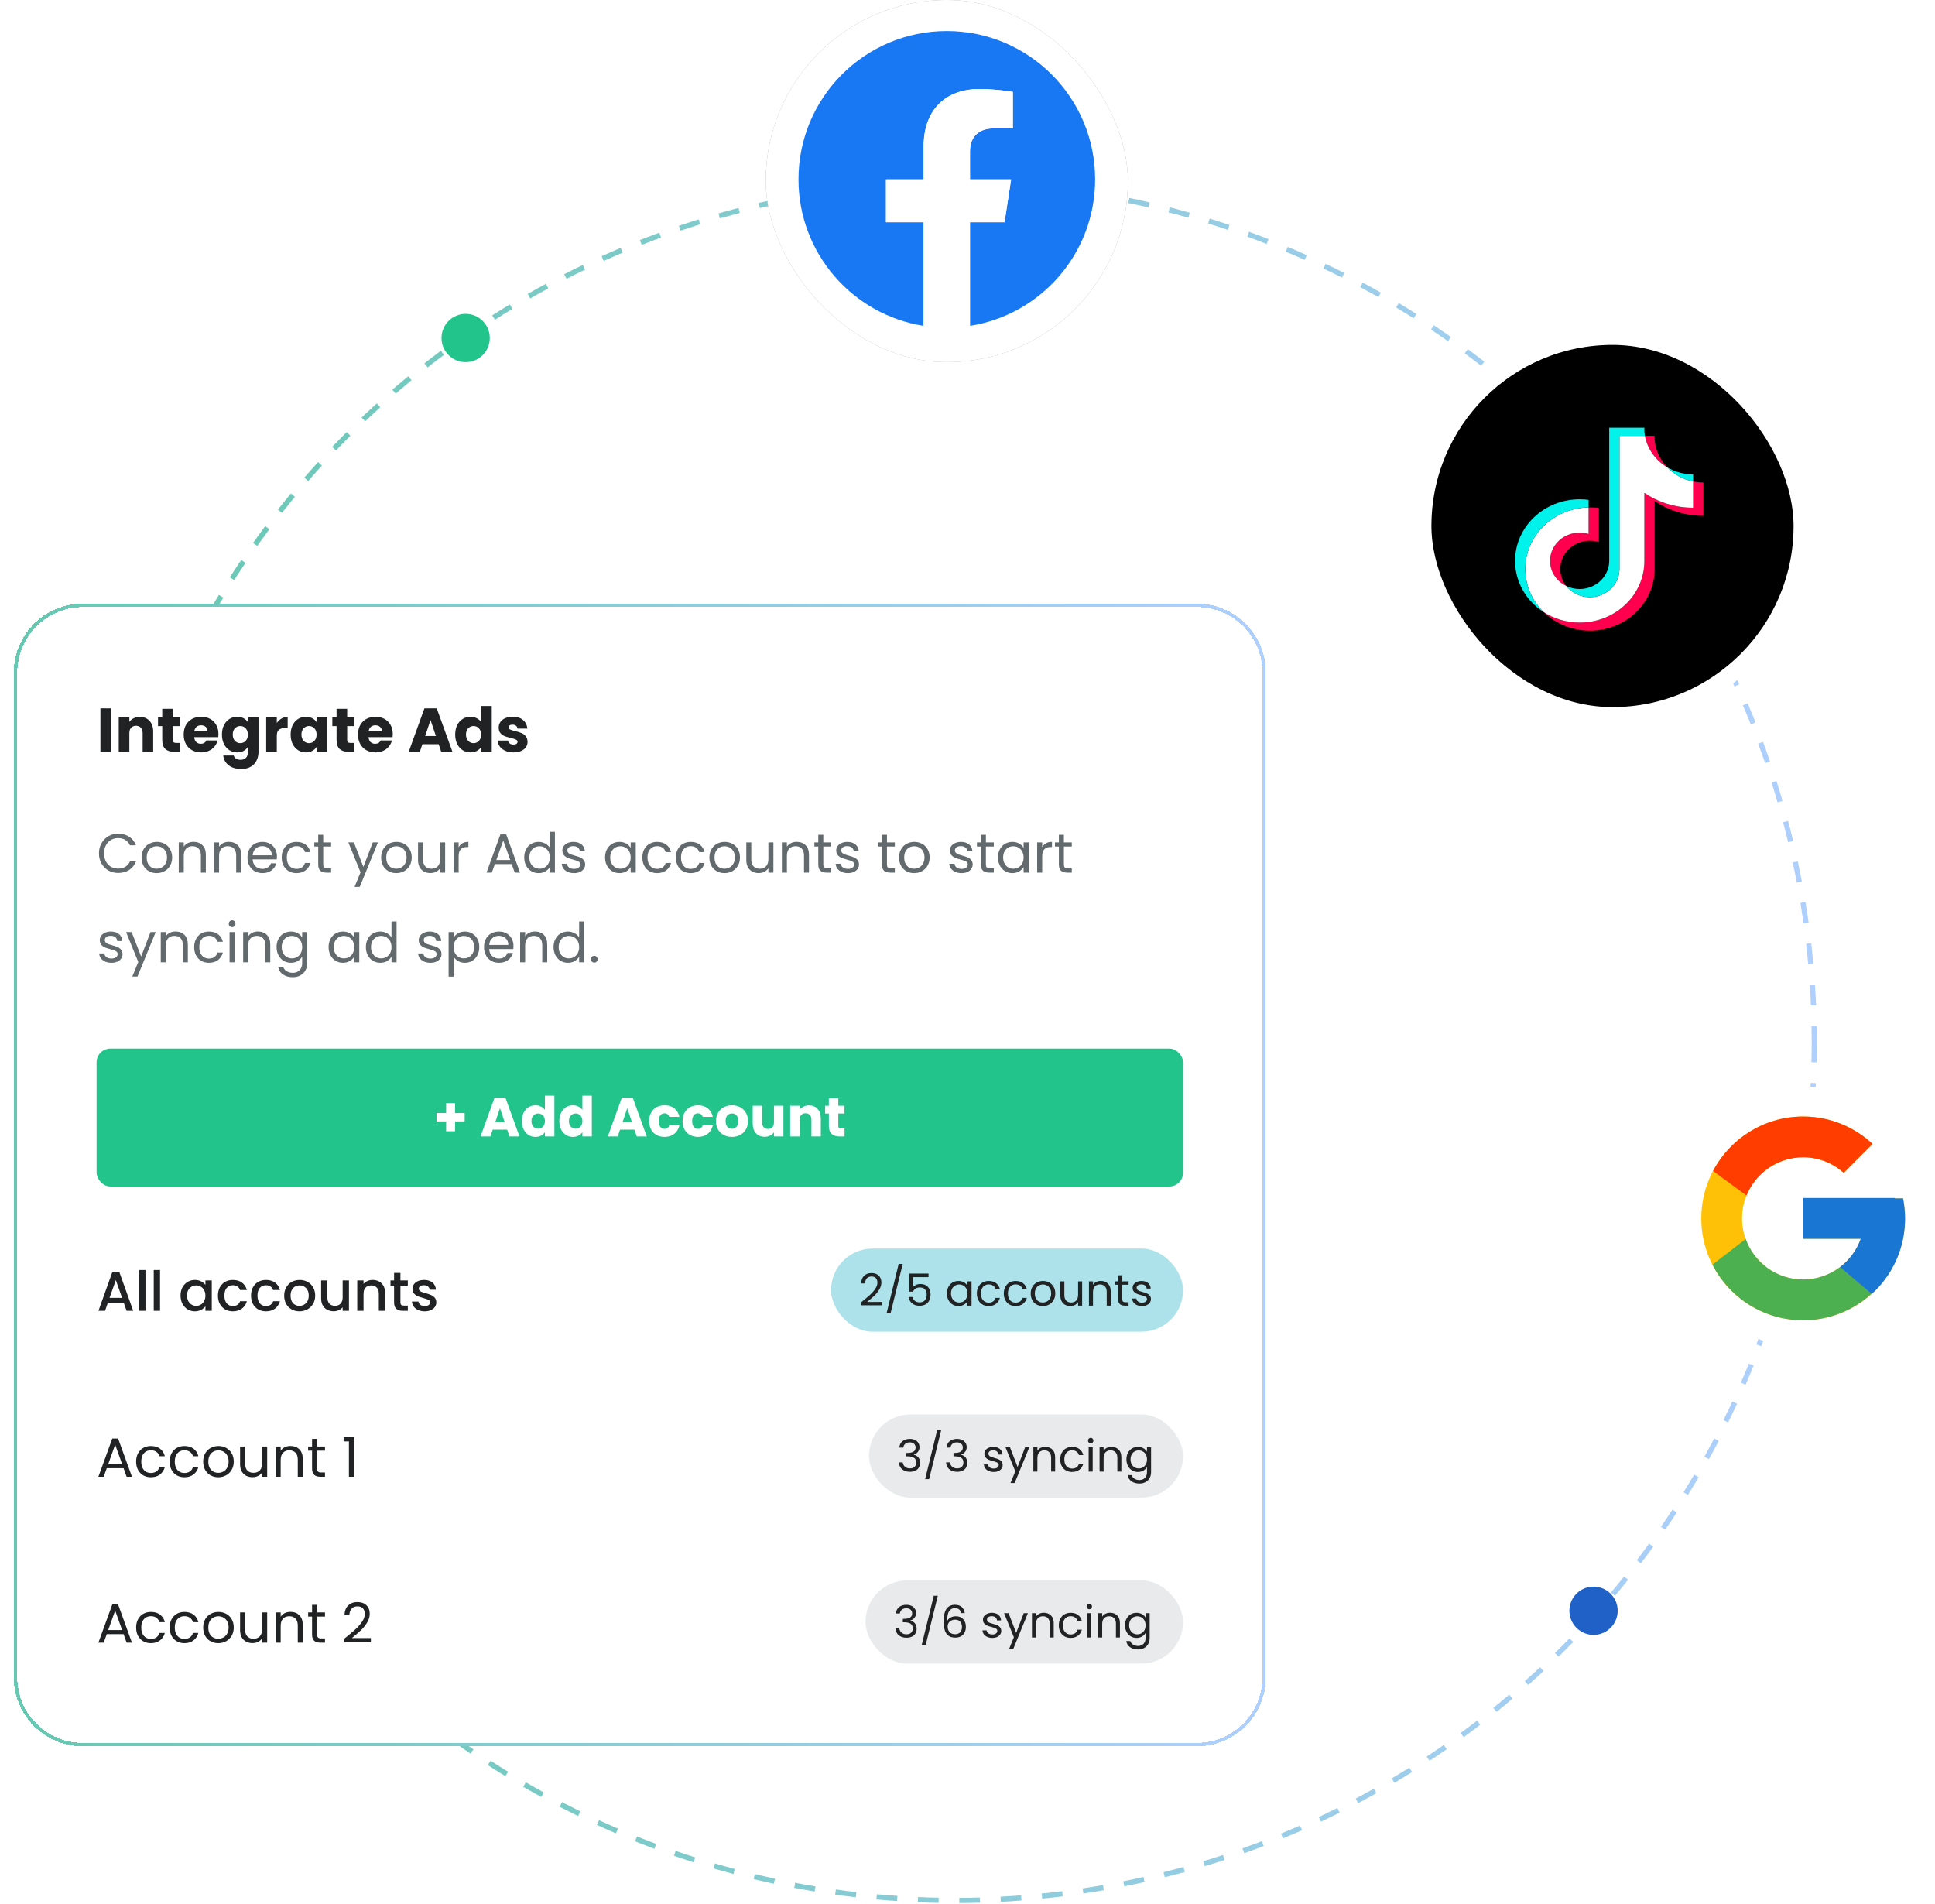 <?xml version="1.0" encoding="UTF-8"?> <svg xmlns="http://www.w3.org/2000/svg" width="561" height="552" viewBox="0 0 561 552" fill="none"><circle cx="277" cy="302" r="249" stroke="url(#paint0_linear_2908_141893)" stroke-opacity="0.6" stroke-width="1.5" stroke-dasharray="6 6"></circle><g filter="url(#filter0_d_2908_141893)"><path d="M0 197C0 185.954 8.954 177 20 177H343C354.046 177 363 185.954 363 197V488.308C363 499.354 354.046 508.308 343 508.308H20C8.954 508.308 0 499.354 0 488.308V197Z" fill="white" shape-rendering="crispEdges"></path><path d="M0.5 197C0.5 186.23 9.23 177.5 20 177.5H343C353.77 177.5 362.5 186.23 362.5 197V488.308C362.5 499.077 353.77 507.808 343 507.808H20C9.23 507.808 0.5 499.077 0.5 488.308V197Z" stroke="url(#paint1_linear_2908_141893)" stroke-opacity="0.6" shape-rendering="crispEdges"></path><path d="M28.194 207.364V220H25.116V207.364H28.194ZM36.545 209.848C37.721 209.848 38.657 210.232 39.353 211C40.061 211.756 40.415 212.8 40.415 214.132V220H37.355V214.546C37.355 213.874 37.181 213.352 36.833 212.98C36.485 212.608 36.017 212.422 35.429 212.422C34.841 212.422 34.373 212.608 34.025 212.98C33.677 213.352 33.503 213.874 33.503 214.546V220H30.425V209.956H33.503V211.288C33.815 210.844 34.235 210.496 34.763 210.244C35.291 209.98 35.885 209.848 36.545 209.848ZM48.151 217.39V220H46.586C45.469 220 44.599 219.73 43.975 219.19C43.352 218.638 43.039 217.744 43.039 216.508V212.512H41.816V209.956H43.039V207.508H46.117V209.956H48.133V212.512H46.117V216.544C46.117 216.844 46.19 217.06 46.334 217.192C46.477 217.324 46.718 217.39 47.053 217.39H48.151ZM59.334 214.816C59.334 215.104 59.316 215.404 59.28 215.716H52.314C52.362 216.34 52.56 216.82 52.908 217.156C53.268 217.48 53.706 217.642 54.222 217.642C54.99 217.642 55.524 217.318 55.824 216.67H59.1C58.932 217.33 58.626 217.924 58.182 218.452C57.75 218.98 57.204 219.394 56.544 219.694C55.884 219.994 55.146 220.144 54.33 220.144C53.346 220.144 52.47 219.934 51.702 219.514C50.934 219.094 50.334 218.494 49.902 217.714C49.47 216.934 49.254 216.022 49.254 214.978C49.254 213.934 49.464 213.022 49.884 212.242C50.316 211.462 50.916 210.862 51.684 210.442C52.452 210.022 53.334 209.812 54.33 209.812C55.302 209.812 56.166 210.016 56.922 210.424C57.678 210.832 58.266 211.414 58.686 212.17C59.118 212.926 59.334 213.808 59.334 214.816ZM56.184 214.006C56.184 213.478 56.004 213.058 55.644 212.746C55.284 212.434 54.834 212.278 54.294 212.278C53.778 212.278 53.34 212.428 52.98 212.728C52.632 213.028 52.416 213.454 52.332 214.006H56.184ZM64.774 209.812C65.482 209.812 66.1 209.956 66.628 210.244C67.168 210.532 67.582 210.91 67.87 211.378V209.956H70.948V219.982C70.948 220.906 70.762 221.74 70.39 222.484C70.03 223.24 69.472 223.84 68.716 224.284C67.972 224.728 67.042 224.95 65.926 224.95C64.438 224.95 63.232 224.596 62.308 223.888C61.384 223.192 60.856 222.244 60.724 221.044H63.766C63.862 221.428 64.09 221.728 64.45 221.944C64.81 222.172 65.254 222.286 65.782 222.286C66.418 222.286 66.922 222.1 67.294 221.728C67.678 221.368 67.87 220.786 67.87 219.982V218.56C67.57 219.028 67.156 219.412 66.628 219.712C66.1 220 65.482 220.144 64.774 220.144C63.946 220.144 63.196 219.934 62.524 219.514C61.852 219.082 61.318 218.476 60.922 217.696C60.538 216.904 60.346 215.992 60.346 214.96C60.346 213.928 60.538 213.022 60.922 212.242C61.318 211.462 61.852 210.862 62.524 210.442C63.196 210.022 63.946 209.812 64.774 209.812ZM67.87 214.978C67.87 214.21 67.654 213.604 67.222 213.16C66.802 212.716 66.286 212.494 65.674 212.494C65.062 212.494 64.54 212.716 64.108 213.16C63.688 213.592 63.478 214.192 63.478 214.96C63.478 215.728 63.688 216.34 64.108 216.796C64.54 217.24 65.062 217.462 65.674 217.462C66.286 217.462 66.802 217.24 67.222 216.796C67.654 216.352 67.87 215.746 67.87 214.978ZM76.253 211.63C76.613 211.078 77.063 210.646 77.603 210.334C78.143 210.01 78.743 209.848 79.403 209.848V213.106H78.557C77.789 213.106 77.213 213.274 76.829 213.61C76.445 213.934 76.253 214.51 76.253 215.338V220H73.175V209.956H76.253V211.63ZM80.262 214.96C80.262 213.928 80.454 213.022 80.838 212.242C81.234 211.462 81.768 210.862 82.44 210.442C83.112 210.022 83.862 209.812 84.69 209.812C85.398 209.812 86.016 209.956 86.544 210.244C87.084 210.532 87.498 210.91 87.786 211.378V209.956H90.864V220H87.786V218.578C87.486 219.046 87.066 219.424 86.526 219.712C85.998 220 85.38 220.144 84.672 220.144C83.856 220.144 83.112 219.934 82.44 219.514C81.768 219.082 81.234 218.476 80.838 217.696C80.454 216.904 80.262 215.992 80.262 214.96ZM87.786 214.978C87.786 214.21 87.57 213.604 87.138 213.16C86.718 212.716 86.202 212.494 85.59 212.494C84.978 212.494 84.456 212.716 84.024 213.16C83.604 213.592 83.394 214.192 83.394 214.96C83.394 215.728 83.604 216.34 84.024 216.796C84.456 217.24 84.978 217.462 85.59 217.462C86.202 217.462 86.718 217.24 87.138 216.796C87.57 216.352 87.786 215.746 87.786 214.978ZM98.689 217.39V220H97.123C96.007 220 95.137 219.73 94.513 219.19C93.889 218.638 93.577 217.744 93.577 216.508V212.512H92.353V209.956H93.577V207.508H96.655V209.956H98.671V212.512H96.655V216.544C96.655 216.844 96.727 217.06 96.871 217.192C97.015 217.324 97.255 217.39 97.591 217.39H98.689ZM109.871 214.816C109.871 215.104 109.853 215.404 109.817 215.716H102.851C102.899 216.34 103.097 216.82 103.445 217.156C103.805 217.48 104.243 217.642 104.759 217.642C105.527 217.642 106.061 217.318 106.361 216.67H109.637C109.469 217.33 109.163 217.924 108.719 218.452C108.287 218.98 107.741 219.394 107.081 219.694C106.421 219.994 105.683 220.144 104.867 220.144C103.883 220.144 103.007 219.934 102.239 219.514C101.471 219.094 100.871 218.494 100.439 217.714C100.007 216.934 99.791 216.022 99.791 214.978C99.791 213.934 100.001 213.022 100.421 212.242C100.853 211.462 101.453 210.862 102.221 210.442C102.989 210.022 103.871 209.812 104.867 209.812C105.839 209.812 106.703 210.016 107.459 210.424C108.215 210.832 108.803 211.414 109.223 212.17C109.655 212.926 109.871 213.808 109.871 214.816ZM106.721 214.006C106.721 213.478 106.541 213.058 106.181 212.746C105.821 212.434 105.371 212.278 104.831 212.278C104.315 212.278 103.877 212.428 103.517 212.728C103.169 213.028 102.953 213.454 102.869 214.006H106.721ZM123.175 217.768H118.459L117.703 220H114.481L119.053 207.364H122.617L127.189 220H123.931L123.175 217.768ZM122.383 215.392L120.817 210.766L119.269 215.392H122.383ZM127.969 214.96C127.969 213.928 128.161 213.022 128.545 212.242C128.941 211.462 129.475 210.862 130.147 210.442C130.819 210.022 131.569 209.812 132.397 209.812C133.057 209.812 133.657 209.95 134.197 210.226C134.749 210.502 135.181 210.874 135.493 211.342V206.68H138.571V220H135.493V218.56C135.205 219.04 134.791 219.424 134.251 219.712C133.723 220 133.105 220.144 132.397 220.144C131.569 220.144 130.819 219.934 130.147 219.514C129.475 219.082 128.941 218.476 128.545 217.696C128.161 216.904 127.969 215.992 127.969 214.96ZM135.493 214.978C135.493 214.21 135.277 213.604 134.845 213.16C134.425 212.716 133.909 212.494 133.297 212.494C132.685 212.494 132.163 212.716 131.731 213.16C131.311 213.592 131.101 214.192 131.101 214.96C131.101 215.728 131.311 216.34 131.731 216.796C132.163 217.24 132.685 217.462 133.297 217.462C133.909 217.462 134.425 217.24 134.845 216.796C135.277 216.352 135.493 215.746 135.493 214.978ZM144.884 220.144C144.008 220.144 143.228 219.994 142.544 219.694C141.86 219.394 141.32 218.986 140.924 218.47C140.528 217.942 140.306 217.354 140.258 216.706H143.3C143.336 217.054 143.498 217.336 143.786 217.552C144.074 217.768 144.428 217.876 144.848 217.876C145.232 217.876 145.526 217.804 145.73 217.66C145.946 217.504 146.054 217.306 146.054 217.066C146.054 216.778 145.904 216.568 145.604 216.436C145.304 216.292 144.818 216.136 144.146 215.968C143.426 215.8 142.826 215.626 142.346 215.446C141.866 215.254 141.452 214.96 141.104 214.564C140.756 214.156 140.582 213.61 140.582 212.926C140.582 212.35 140.738 211.828 141.05 211.36C141.374 210.88 141.842 210.502 142.454 210.226C143.078 209.95 143.816 209.812 144.668 209.812C145.928 209.812 146.918 210.124 147.638 210.748C148.37 211.372 148.79 212.2 148.898 213.232H146.054C146.006 212.884 145.85 212.608 145.586 212.404C145.334 212.2 144.998 212.098 144.578 212.098C144.218 212.098 143.942 212.17 143.75 212.314C143.558 212.446 143.462 212.632 143.462 212.872C143.462 213.16 143.612 213.376 143.912 213.52C144.224 213.664 144.704 213.808 145.352 213.952C146.096 214.144 146.702 214.336 147.17 214.528C147.638 214.708 148.046 215.008 148.394 215.428C148.754 215.836 148.94 216.388 148.952 217.084C148.952 217.672 148.784 218.2 148.448 218.668C148.124 219.124 147.65 219.484 147.026 219.748C146.414 220.012 145.7 220.144 144.884 220.144Z" fill="#202223"></path><path d="M24.688 249.416C24.688 248.328 24.933 247.352 25.424 246.488C25.915 245.613 26.581 244.931 27.424 244.44C28.277 243.949 29.221 243.704 30.256 243.704C31.472 243.704 32.533 243.997 33.44 244.584C34.347 245.171 35.008 246.003 35.424 247.08H33.68C33.371 246.408 32.923 245.891 32.336 245.528C31.76 245.165 31.067 244.984 30.256 244.984C29.477 244.984 28.779 245.165 28.16 245.528C27.541 245.891 27.056 246.408 26.704 247.08C26.352 247.741 26.176 248.52 26.176 249.416C26.176 250.301 26.352 251.08 26.704 251.752C27.056 252.413 27.541 252.925 28.16 253.288C28.779 253.651 29.477 253.832 30.256 253.832C31.067 253.832 31.76 253.656 32.336 253.304C32.923 252.941 33.371 252.424 33.68 251.752H35.424C35.008 252.819 34.347 253.645 33.44 254.232C32.533 254.808 31.472 255.096 30.256 255.096C29.221 255.096 28.277 254.856 27.424 254.376C26.581 253.885 25.915 253.208 25.424 252.344C24.933 251.48 24.688 250.504 24.688 249.416ZM41.415 255.144C40.594 255.144 39.847 254.957 39.175 254.584C38.514 254.211 37.991 253.683 37.607 253C37.234 252.307 37.047 251.507 37.047 250.6C37.047 249.704 37.239 248.915 37.623 248.232C38.018 247.539 38.551 247.011 39.223 246.648C39.895 246.275 40.647 246.088 41.479 246.088C42.311 246.088 43.063 246.275 43.735 246.648C44.407 247.011 44.935 247.533 45.319 248.216C45.714 248.899 45.911 249.693 45.911 250.6C45.911 251.507 45.709 252.307 45.303 253C44.909 253.683 44.37 254.211 43.687 254.584C43.005 254.957 42.247 255.144 41.415 255.144ZM41.415 253.864C41.938 253.864 42.429 253.741 42.887 253.496C43.346 253.251 43.714 252.883 43.991 252.392C44.279 251.901 44.423 251.304 44.423 250.6C44.423 249.896 44.285 249.299 44.007 248.808C43.73 248.317 43.367 247.955 42.919 247.72C42.471 247.475 41.986 247.352 41.463 247.352C40.93 247.352 40.439 247.475 39.991 247.72C39.554 247.955 39.202 248.317 38.935 248.808C38.669 249.299 38.535 249.896 38.535 250.6C38.535 251.315 38.663 251.917 38.919 252.408C39.186 252.899 39.538 253.267 39.975 253.512C40.413 253.747 40.893 253.864 41.415 253.864ZM52.098 246.072C53.164 246.072 54.028 246.397 54.69 247.048C55.351 247.688 55.682 248.616 55.682 249.832V255H54.242V250.04C54.242 249.165 54.023 248.499 53.586 248.04C53.148 247.571 52.551 247.336 51.794 247.336C51.026 247.336 50.412 247.576 49.954 248.056C49.506 248.536 49.282 249.235 49.282 250.152V255H47.826V246.232H49.282V247.48C49.57 247.032 49.959 246.685 50.45 246.44C50.951 246.195 51.5 246.072 52.098 246.072ZM62.332 246.072C63.399 246.072 64.263 246.397 64.924 247.048C65.585 247.688 65.916 248.616 65.916 249.832V255H64.476V250.04C64.476 249.165 64.257 248.499 63.82 248.04C63.383 247.571 62.785 247.336 62.028 247.336C61.26 247.336 60.647 247.576 60.188 248.056C59.74 248.536 59.516 249.235 59.516 250.152V255H58.06V246.232H59.516V247.48C59.804 247.032 60.194 246.685 60.684 246.44C61.185 246.195 61.735 246.072 62.332 246.072ZM76.294 250.28C76.294 250.557 76.278 250.851 76.246 251.16H69.239C69.292 252.024 69.585 252.701 70.118 253.192C70.662 253.672 71.319 253.912 72.087 253.912C72.716 253.912 73.239 253.768 73.654 253.48C74.081 253.181 74.38 252.787 74.55 252.296H76.118C75.884 253.139 75.415 253.827 74.71 254.36C74.007 254.883 73.132 255.144 72.087 255.144C71.254 255.144 70.508 254.957 69.847 254.584C69.196 254.211 68.684 253.683 68.311 253C67.937 252.307 67.751 251.507 67.751 250.6C67.751 249.693 67.932 248.899 68.294 248.216C68.657 247.533 69.164 247.011 69.814 246.648C70.476 246.275 71.233 246.088 72.087 246.088C72.918 246.088 73.654 246.269 74.294 246.632C74.934 246.995 75.425 247.496 75.766 248.136C76.118 248.765 76.294 249.48 76.294 250.28ZM74.79 249.976C74.79 249.421 74.668 248.947 74.422 248.552C74.177 248.147 73.841 247.843 73.415 247.64C72.999 247.427 72.534 247.32 72.022 247.32C71.287 247.32 70.657 247.555 70.135 248.024C69.623 248.493 69.329 249.144 69.254 249.976H74.79ZM77.672 250.6C77.672 249.693 77.854 248.904 78.216 248.232C78.579 247.549 79.08 247.021 79.72 246.648C80.371 246.275 81.112 246.088 81.944 246.088C83.022 246.088 83.907 246.349 84.6 246.872C85.304 247.395 85.768 248.12 85.992 249.048H84.424C84.275 248.515 83.982 248.093 83.544 247.784C83.118 247.475 82.584 247.32 81.944 247.32C81.112 247.32 80.44 247.608 79.928 248.184C79.416 248.749 79.16 249.555 79.16 250.6C79.16 251.656 79.416 252.472 79.928 253.048C80.44 253.624 81.112 253.912 81.944 253.912C82.584 253.912 83.118 253.763 83.544 253.464C83.971 253.165 84.264 252.739 84.424 252.184H85.992C85.758 253.08 85.288 253.8 84.584 254.344C83.88 254.877 83 255.144 81.944 255.144C81.112 255.144 80.371 254.957 79.72 254.584C79.08 254.211 78.579 253.683 78.216 253C77.854 252.317 77.672 251.517 77.672 250.6ZM89.711 247.432V252.6C89.711 253.027 89.802 253.331 89.983 253.512C90.165 253.683 90.479 253.768 90.927 253.768H91.999V255H90.687C89.876 255 89.269 254.813 88.863 254.44C88.458 254.067 88.255 253.453 88.255 252.6V247.432H87.119V246.232H88.255V244.024H89.711V246.232H91.999V247.432H89.711ZM105.581 246.232L100.301 259.128H98.797L100.525 254.904L96.989 246.232H98.605L101.357 253.336L104.077 246.232H105.581ZM110.869 255.144C110.047 255.144 109.301 254.957 108.629 254.584C107.967 254.211 107.445 253.683 107.061 253C106.687 252.307 106.501 251.507 106.501 250.6C106.501 249.704 106.693 248.915 107.077 248.232C107.471 247.539 108.005 247.011 108.677 246.648C109.349 246.275 110.101 246.088 110.933 246.088C111.765 246.088 112.517 246.275 113.189 246.648C113.861 247.011 114.389 247.533 114.773 248.216C115.167 248.899 115.365 249.693 115.365 250.6C115.365 251.507 115.162 252.307 114.757 253C114.362 253.683 113.823 254.211 113.141 254.584C112.458 254.957 111.701 255.144 110.869 255.144ZM110.869 253.864C111.391 253.864 111.882 253.741 112.341 253.496C112.799 253.251 113.167 252.883 113.445 252.392C113.733 251.901 113.877 251.304 113.877 250.6C113.877 249.896 113.738 249.299 113.461 248.808C113.183 248.317 112.821 247.955 112.373 247.72C111.925 247.475 111.439 247.352 110.917 247.352C110.383 247.352 109.893 247.475 109.445 247.72C109.007 247.955 108.655 248.317 108.389 248.808C108.122 249.299 107.989 249.896 107.989 250.6C107.989 251.315 108.117 251.917 108.373 252.408C108.639 252.899 108.991 253.267 109.429 253.512C109.866 253.747 110.346 253.864 110.869 253.864ZM125.055 246.232V255H123.599V253.704C123.322 254.152 122.932 254.504 122.431 254.76C121.94 255.005 121.396 255.128 120.799 255.128C120.116 255.128 119.503 254.989 118.959 254.712C118.415 254.424 117.983 253.997 117.663 253.432C117.354 252.867 117.199 252.179 117.199 251.368V246.232H118.639V251.176C118.639 252.04 118.858 252.707 119.295 253.176C119.732 253.635 120.33 253.864 121.087 253.864C121.866 253.864 122.479 253.624 122.927 253.144C123.375 252.664 123.599 251.965 123.599 251.048V246.232H125.055ZM128.969 247.656C129.225 247.155 129.588 246.765 130.057 246.488C130.537 246.211 131.119 246.072 131.801 246.072V247.576H131.417C129.785 247.576 128.969 248.461 128.969 250.232V255H127.513V246.232H128.969V247.656ZM144.34 252.52H139.476L138.58 255H137.044L141.076 243.912H142.756L146.772 255H145.236L144.34 252.52ZM143.924 251.336L141.908 245.704L139.892 251.336H143.924ZM147.985 250.584C147.985 249.688 148.166 248.904 148.529 248.232C148.892 247.549 149.388 247.021 150.017 246.648C150.657 246.275 151.372 246.088 152.161 246.088C152.844 246.088 153.478 246.248 154.065 246.568C154.652 246.877 155.1 247.288 155.409 247.8V243.16H156.881V255H155.409V253.352C155.121 253.875 154.694 254.307 154.129 254.648C153.564 254.979 152.902 255.144 152.145 255.144C151.366 255.144 150.657 254.952 150.017 254.568C149.388 254.184 148.892 253.645 148.529 252.952C148.166 252.259 147.985 251.469 147.985 250.584ZM155.409 250.6C155.409 249.939 155.276 249.363 155.009 248.872C154.742 248.381 154.38 248.008 153.921 247.752C153.473 247.485 152.977 247.352 152.433 247.352C151.889 247.352 151.393 247.48 150.945 247.736C150.497 247.992 150.14 248.365 149.873 248.856C149.606 249.347 149.473 249.923 149.473 250.584C149.473 251.256 149.606 251.843 149.873 252.344C150.14 252.835 150.497 253.213 150.945 253.48C151.393 253.736 151.889 253.864 152.433 253.864C152.977 253.864 153.473 253.736 153.921 253.48C154.38 253.213 154.742 252.835 155.009 252.344C155.276 251.843 155.409 251.261 155.409 250.6ZM162.445 255.144C161.773 255.144 161.171 255.032 160.637 254.808C160.104 254.573 159.683 254.253 159.373 253.848C159.064 253.432 158.893 252.957 158.861 252.424H160.365C160.408 252.861 160.611 253.219 160.973 253.496C161.347 253.773 161.832 253.912 162.429 253.912C162.984 253.912 163.421 253.789 163.741 253.544C164.061 253.299 164.221 252.989 164.221 252.616C164.221 252.232 164.051 251.949 163.709 251.768C163.368 251.576 162.84 251.389 162.125 251.208C161.475 251.037 160.941 250.867 160.525 250.696C160.12 250.515 159.768 250.253 159.469 249.912C159.181 249.56 159.037 249.101 159.037 248.536C159.037 248.088 159.171 247.677 159.437 247.304C159.704 246.931 160.083 246.637 160.573 246.424C161.064 246.2 161.624 246.088 162.253 246.088C163.224 246.088 164.008 246.333 164.605 246.824C165.203 247.315 165.523 247.987 165.565 248.84H164.109C164.077 248.381 163.891 248.013 163.549 247.736C163.219 247.459 162.771 247.32 162.205 247.32C161.683 247.32 161.267 247.432 160.957 247.656C160.648 247.88 160.493 248.173 160.493 248.536C160.493 248.824 160.584 249.064 160.765 249.256C160.957 249.437 161.192 249.587 161.469 249.704C161.757 249.811 162.152 249.933 162.653 250.072C163.283 250.243 163.795 250.413 164.189 250.584C164.584 250.744 164.92 250.989 165.197 251.32C165.485 251.651 165.635 252.083 165.645 252.616C165.645 253.096 165.512 253.528 165.245 253.912C164.979 254.296 164.6 254.6 164.109 254.824C163.629 255.037 163.075 255.144 162.445 255.144ZM171.422 250.584C171.422 249.688 171.604 248.904 171.966 248.232C172.329 247.549 172.825 247.021 173.454 246.648C174.094 246.275 174.804 246.088 175.582 246.088C176.35 246.088 177.017 246.253 177.582 246.584C178.148 246.915 178.569 247.331 178.846 247.832V246.232H180.318V255H178.846V253.368C178.558 253.88 178.126 254.307 177.55 254.648C176.985 254.979 176.324 255.144 175.566 255.144C174.788 255.144 174.084 254.952 173.454 254.568C172.825 254.184 172.329 253.645 171.966 252.952C171.604 252.259 171.422 251.469 171.422 250.584ZM178.846 250.6C178.846 249.939 178.713 249.363 178.446 248.872C178.18 248.381 177.817 248.008 177.358 247.752C176.91 247.485 176.414 247.352 175.87 247.352C175.326 247.352 174.83 247.48 174.382 247.736C173.934 247.992 173.577 248.365 173.31 248.856C173.044 249.347 172.91 249.923 172.91 250.584C172.91 251.256 173.044 251.843 173.31 252.344C173.577 252.835 173.934 253.213 174.382 253.48C174.83 253.736 175.326 253.864 175.87 253.864C176.414 253.864 176.91 253.736 177.358 253.48C177.817 253.213 178.18 252.835 178.446 252.344C178.713 251.843 178.846 251.261 178.846 250.6ZM182.235 250.6C182.235 249.693 182.416 248.904 182.779 248.232C183.142 247.549 183.643 247.021 184.283 246.648C184.934 246.275 185.675 246.088 186.507 246.088C187.584 246.088 188.47 246.349 189.163 246.872C189.867 247.395 190.331 248.12 190.555 249.048H188.987C188.838 248.515 188.544 248.093 188.107 247.784C187.68 247.475 187.147 247.32 186.507 247.32C185.675 247.32 185.003 247.608 184.491 248.184C183.979 248.749 183.723 249.555 183.723 250.6C183.723 251.656 183.979 252.472 184.491 253.048C185.003 253.624 185.675 253.912 186.507 253.912C187.147 253.912 187.68 253.763 188.107 253.464C188.534 253.165 188.827 252.739 188.987 252.184H190.555C190.32 253.08 189.851 253.8 189.147 254.344C188.443 254.877 187.563 255.144 186.507 255.144C185.675 255.144 184.934 254.957 184.283 254.584C183.643 254.211 183.142 253.683 182.779 253C182.416 252.317 182.235 251.517 182.235 250.6ZM191.954 250.6C191.954 249.693 192.135 248.904 192.498 248.232C192.86 247.549 193.362 247.021 194.002 246.648C194.652 246.275 195.394 246.088 196.226 246.088C197.303 246.088 198.188 246.349 198.882 246.872C199.586 247.395 200.05 248.12 200.274 249.048H198.706C198.556 248.515 198.263 248.093 197.826 247.784C197.399 247.475 196.866 247.32 196.226 247.32C195.394 247.32 194.722 247.608 194.21 248.184C193.698 248.749 193.442 249.555 193.442 250.6C193.442 251.656 193.698 252.472 194.21 253.048C194.722 253.624 195.394 253.912 196.226 253.912C196.866 253.912 197.399 253.763 197.826 253.464C198.252 253.165 198.546 252.739 198.706 252.184H200.274C200.039 253.08 199.57 253.8 198.866 254.344C198.162 254.877 197.282 255.144 196.226 255.144C195.394 255.144 194.652 254.957 194.002 254.584C193.362 254.211 192.86 253.683 192.498 253C192.135 252.317 191.954 251.517 191.954 250.6ZM206.04 255.144C205.219 255.144 204.472 254.957 203.8 254.584C203.139 254.211 202.616 253.683 202.232 253C201.859 252.307 201.672 251.507 201.672 250.6C201.672 249.704 201.864 248.915 202.248 248.232C202.643 247.539 203.176 247.011 203.848 246.648C204.52 246.275 205.272 246.088 206.104 246.088C206.936 246.088 207.688 246.275 208.36 246.648C209.032 247.011 209.56 247.533 209.944 248.216C210.339 248.899 210.536 249.693 210.536 250.6C210.536 251.507 210.334 252.307 209.928 253C209.534 253.683 208.995 254.211 208.312 254.584C207.63 254.957 206.872 255.144 206.04 255.144ZM206.04 253.864C206.563 253.864 207.054 253.741 207.512 253.496C207.971 253.251 208.339 252.883 208.616 252.392C208.904 251.901 209.048 251.304 209.048 250.6C209.048 249.896 208.91 249.299 208.632 248.808C208.355 248.317 207.992 247.955 207.544 247.72C207.096 247.475 206.611 247.352 206.088 247.352C205.555 247.352 205.064 247.475 204.616 247.72C204.179 247.955 203.827 248.317 203.56 248.808C203.294 249.299 203.16 249.896 203.16 250.6C203.16 251.315 203.288 251.917 203.544 252.408C203.811 252.899 204.163 253.267 204.6 253.512C205.038 253.747 205.518 253.864 206.04 253.864ZM220.227 246.232V255H218.771V253.704C218.493 254.152 218.104 254.504 217.603 254.76C217.112 255.005 216.568 255.128 215.971 255.128C215.288 255.128 214.675 254.989 214.131 254.712C213.587 254.424 213.155 253.997 212.835 253.432C212.525 252.867 212.371 252.179 212.371 251.368V246.232H213.811V251.176C213.811 252.04 214.029 252.707 214.467 253.176C214.904 253.635 215.501 253.864 216.259 253.864C217.037 253.864 217.651 253.624 218.099 253.144C218.547 252.664 218.771 251.965 218.771 251.048V246.232H220.227ZM226.957 246.072C228.024 246.072 228.888 246.397 229.549 247.048C230.21 247.688 230.541 248.616 230.541 249.832V255H229.101V250.04C229.101 249.165 228.882 248.499 228.445 248.04C228.008 247.571 227.41 247.336 226.653 247.336C225.885 247.336 225.272 247.576 224.813 248.056C224.365 248.536 224.141 249.235 224.141 250.152V255H222.685V246.232H224.141V247.48C224.429 247.032 224.818 246.685 225.309 246.44C225.81 246.195 226.36 246.072 226.957 246.072ZM234.696 247.432V252.6C234.696 253.027 234.786 253.331 234.968 253.512C235.149 253.683 235.464 253.768 235.911 253.768H236.984V255H235.672C234.861 255 234.253 254.813 233.848 254.44C233.442 254.067 233.24 253.453 233.24 252.6V247.432H232.104V246.232H233.24V244.024H234.696V246.232H236.984V247.432H234.696ZM241.852 255.144C241.18 255.144 240.577 255.032 240.044 254.808C239.51 254.573 239.089 254.253 238.78 253.848C238.47 253.432 238.3 252.957 238.268 252.424H239.772C239.814 252.861 240.017 253.219 240.38 253.496C240.753 253.773 241.238 253.912 241.836 253.912C242.39 253.912 242.828 253.789 243.148 253.544C243.468 253.299 243.628 252.989 243.628 252.616C243.628 252.232 243.457 251.949 243.116 251.768C242.774 251.576 242.246 251.389 241.532 251.208C240.881 251.037 240.348 250.867 239.932 250.696C239.526 250.515 239.174 250.253 238.876 249.912C238.588 249.56 238.444 249.101 238.444 248.536C238.444 248.088 238.577 247.677 238.844 247.304C239.11 246.931 239.489 246.637 239.98 246.424C240.47 246.2 241.03 246.088 241.66 246.088C242.63 246.088 243.414 246.333 244.012 246.824C244.609 247.315 244.929 247.987 244.972 248.84H243.516C243.484 248.381 243.297 248.013 242.956 247.736C242.625 247.459 242.177 247.32 241.612 247.32C241.089 247.32 240.673 247.432 240.364 247.656C240.054 247.88 239.9 248.173 239.9 248.536C239.9 248.824 239.99 249.064 240.172 249.256C240.364 249.437 240.598 249.587 240.876 249.704C241.164 249.811 241.558 249.933 242.06 250.072C242.689 250.243 243.201 250.413 243.596 250.584C243.99 250.744 244.326 250.989 244.604 251.32C244.892 251.651 245.041 252.083 245.052 252.616C245.052 253.096 244.918 253.528 244.652 253.912C244.385 254.296 244.006 254.6 243.516 254.824C243.036 255.037 242.481 255.144 241.852 255.144ZM253.149 247.432V252.6C253.149 253.027 253.239 253.331 253.421 253.512C253.602 253.683 253.917 253.768 254.365 253.768H255.437V255H254.125C253.314 255 252.706 254.813 252.301 254.44C251.895 254.067 251.693 253.453 251.693 252.6V247.432H250.557V246.232H251.693V244.024H253.149V246.232H255.437V247.432H253.149ZM261.025 255.144C260.203 255.144 259.457 254.957 258.785 254.584C258.123 254.211 257.601 253.683 257.217 253C256.843 252.307 256.657 251.507 256.657 250.6C256.657 249.704 256.849 248.915 257.233 248.232C257.627 247.539 258.161 247.011 258.833 246.648C259.505 246.275 260.257 246.088 261.089 246.088C261.921 246.088 262.673 246.275 263.345 246.648C264.017 247.011 264.545 247.533 264.929 248.216C265.323 248.899 265.521 249.693 265.521 250.6C265.521 251.507 265.318 252.307 264.913 253C264.518 253.683 263.979 254.211 263.297 254.584C262.614 254.957 261.857 255.144 261.025 255.144ZM261.025 253.864C261.547 253.864 262.038 253.741 262.497 253.496C262.955 253.251 263.323 252.883 263.601 252.392C263.889 251.901 264.033 251.304 264.033 250.6C264.033 249.896 263.894 249.299 263.617 248.808C263.339 248.317 262.977 247.955 262.529 247.72C262.081 247.475 261.595 247.352 261.073 247.352C260.539 247.352 260.049 247.475 259.601 247.72C259.163 247.955 258.811 248.317 258.545 248.808C258.278 249.299 258.145 249.896 258.145 250.6C258.145 251.315 258.273 251.917 258.529 252.408C258.795 252.899 259.147 253.267 259.585 253.512C260.022 253.747 260.502 253.864 261.025 253.864ZM274.805 255.144C274.133 255.144 273.53 255.032 272.997 254.808C272.463 254.573 272.042 254.253 271.733 253.848C271.423 253.432 271.253 252.957 271.221 252.424H272.725C272.767 252.861 272.97 253.219 273.333 253.496C273.706 253.773 274.191 253.912 274.789 253.912C275.343 253.912 275.781 253.789 276.101 253.544C276.421 253.299 276.581 252.989 276.581 252.616C276.581 252.232 276.41 251.949 276.069 251.768C275.727 251.576 275.199 251.389 274.485 251.208C273.834 251.037 273.301 250.867 272.885 250.696C272.479 250.515 272.127 250.253 271.829 249.912C271.541 249.56 271.397 249.101 271.397 248.536C271.397 248.088 271.53 247.677 271.797 247.304C272.063 246.931 272.442 246.637 272.933 246.424C273.423 246.2 273.983 246.088 274.613 246.088C275.583 246.088 276.367 246.333 276.965 246.824C277.562 247.315 277.882 247.987 277.925 248.84H276.469C276.437 248.381 276.25 248.013 275.909 247.736C275.578 247.459 275.13 247.32 274.565 247.32C274.042 247.32 273.626 247.432 273.317 247.656C273.007 247.88 272.853 248.173 272.853 248.536C272.853 248.824 272.943 249.064 273.125 249.256C273.317 249.437 273.551 249.587 273.829 249.704C274.117 249.811 274.511 249.933 275.013 250.072C275.642 250.243 276.154 250.413 276.549 250.584C276.943 250.744 277.279 250.989 277.557 251.32C277.845 251.651 277.994 252.083 278.005 252.616C278.005 253.096 277.871 253.528 277.605 253.912C277.338 254.296 276.959 254.6 276.469 254.824C275.989 255.037 275.434 255.144 274.805 255.144ZM281.836 247.432V252.6C281.836 253.027 281.927 253.331 282.108 253.512C282.289 253.683 282.604 253.768 283.052 253.768H284.124V255H282.812C282.001 255 281.393 254.813 280.988 254.44C280.583 254.067 280.38 253.453 280.38 252.6V247.432H279.244V246.232H280.38V244.024H281.836V246.232H284.124V247.432H281.836ZM285.344 250.584C285.344 249.688 285.526 248.904 285.888 248.232C286.251 247.549 286.747 247.021 287.376 246.648C288.016 246.275 288.726 246.088 289.504 246.088C290.272 246.088 290.939 246.253 291.504 246.584C292.07 246.915 292.491 247.331 292.768 247.832V246.232H294.24V255H292.768V253.368C292.48 253.88 292.048 254.307 291.472 254.648C290.907 254.979 290.246 255.144 289.488 255.144C288.71 255.144 288.006 254.952 287.376 254.568C286.747 254.184 286.251 253.645 285.888 252.952C285.526 252.259 285.344 251.469 285.344 250.584ZM292.768 250.6C292.768 249.939 292.635 249.363 292.368 248.872C292.102 248.381 291.739 248.008 291.28 247.752C290.832 247.485 290.336 247.352 289.792 247.352C289.248 247.352 288.752 247.48 288.304 247.736C287.856 247.992 287.499 248.365 287.232 248.856C286.966 249.347 286.832 249.923 286.832 250.584C286.832 251.256 286.966 251.843 287.232 252.344C287.499 252.835 287.856 253.213 288.304 253.48C288.752 253.736 289.248 253.864 289.792 253.864C290.336 253.864 290.832 253.736 291.28 253.48C291.739 253.213 292.102 252.835 292.368 252.344C292.635 251.843 292.768 251.261 292.768 250.6ZM298.157 247.656C298.413 247.155 298.775 246.765 299.245 246.488C299.725 246.211 300.306 246.072 300.989 246.072V247.576H300.605C298.973 247.576 298.157 248.461 298.157 250.232V255H296.701V246.232H298.157V247.656ZM304.446 247.432V252.6C304.446 253.027 304.536 253.331 304.718 253.512C304.899 253.683 305.214 253.768 305.661 253.768H306.734V255H305.422C304.611 255 304.003 254.813 303.598 254.44C303.192 254.067 302.99 253.453 302.99 252.6V247.432H301.854V246.232H302.99V244.024H304.446V246.232H306.734V247.432H304.446ZM28.336 281.144C27.664 281.144 27.061 281.032 26.528 280.808C25.995 280.573 25.573 280.253 25.264 279.848C24.955 279.432 24.784 278.957 24.752 278.424H26.256C26.299 278.861 26.501 279.219 26.864 279.496C27.237 279.773 27.723 279.912 28.32 279.912C28.875 279.912 29.312 279.789 29.632 279.544C29.952 279.299 30.112 278.989 30.112 278.616C30.112 278.232 29.941 277.949 29.6 277.768C29.259 277.576 28.731 277.389 28.016 277.208C27.365 277.037 26.832 276.867 26.416 276.696C26.011 276.515 25.659 276.253 25.36 275.912C25.072 275.56 24.928 275.101 24.928 274.536C24.928 274.088 25.061 273.677 25.328 273.304C25.595 272.931 25.973 272.637 26.464 272.424C26.955 272.2 27.515 272.088 28.144 272.088C29.115 272.088 29.899 272.333 30.496 272.824C31.093 273.315 31.413 273.987 31.456 274.84H30C29.968 274.381 29.781 274.013 29.44 273.736C29.109 273.459 28.661 273.32 28.096 273.32C27.573 273.32 27.157 273.432 26.848 273.656C26.539 273.88 26.384 274.173 26.384 274.536C26.384 274.824 26.475 275.064 26.656 275.256C26.848 275.437 27.083 275.587 27.36 275.704C27.648 275.811 28.043 275.933 28.544 276.072C29.173 276.243 29.685 276.413 30.08 276.584C30.475 276.744 30.811 276.989 31.088 277.32C31.376 277.651 31.525 278.083 31.536 278.616C31.536 279.096 31.403 279.528 31.136 279.912C30.869 280.296 30.491 280.6 30 280.824C29.52 281.037 28.965 281.144 28.336 281.144ZM41.143 272.232L35.863 285.128H34.359L36.087 280.904L32.551 272.232H34.167L36.919 279.336L39.639 272.232H41.143ZM46.879 272.072C47.946 272.072 48.81 272.397 49.471 273.048C50.132 273.688 50.463 274.616 50.463 275.832V281H49.023V276.04C49.023 275.165 48.804 274.499 48.367 274.04C47.93 273.571 47.332 273.336 46.575 273.336C45.807 273.336 45.194 273.576 44.735 274.056C44.287 274.536 44.063 275.235 44.063 276.152V281H42.607V272.232H44.063V273.48C44.351 273.032 44.74 272.685 45.231 272.44C45.732 272.195 46.282 272.072 46.879 272.072ZM52.297 276.6C52.297 275.693 52.479 274.904 52.841 274.232C53.204 273.549 53.705 273.021 54.345 272.648C54.996 272.275 55.737 272.088 56.569 272.088C57.647 272.088 58.532 272.349 59.225 272.872C59.929 273.395 60.393 274.12 60.617 275.048H59.049C58.9 274.515 58.607 274.093 58.169 273.784C57.743 273.475 57.209 273.32 56.569 273.32C55.737 273.32 55.065 273.608 54.553 274.184C54.041 274.749 53.785 275.555 53.785 276.6C53.785 277.656 54.041 278.472 54.553 279.048C55.065 279.624 55.737 279.912 56.569 279.912C57.209 279.912 57.743 279.763 58.169 279.464C58.596 279.165 58.889 278.739 59.049 278.184H60.617C60.383 279.08 59.913 279.8 59.209 280.344C58.505 280.877 57.625 281.144 56.569 281.144C55.737 281.144 54.996 280.957 54.345 280.584C53.705 280.211 53.204 279.683 52.841 279C52.479 278.317 52.297 277.517 52.297 276.6ZM63.312 270.808C63.035 270.808 62.8 270.712 62.608 270.52C62.416 270.328 62.32 270.093 62.32 269.816C62.32 269.539 62.416 269.304 62.608 269.112C62.8 268.92 63.035 268.824 63.312 268.824C63.579 268.824 63.803 268.92 63.984 269.112C64.176 269.304 64.272 269.539 64.272 269.816C64.272 270.093 64.176 270.328 63.984 270.52C63.803 270.712 63.579 270.808 63.312 270.808ZM64.016 272.232V281H62.56V272.232H64.016ZM70.77 272.072C71.836 272.072 72.7 272.397 73.362 273.048C74.023 273.688 74.354 274.616 74.354 275.832V281H72.914V276.04C72.914 275.165 72.695 274.499 72.258 274.04C71.82 273.571 71.223 273.336 70.466 273.336C69.698 273.336 69.084 273.576 68.626 274.056C68.178 274.536 67.954 275.235 67.954 276.152V281H66.498V272.232H67.954V273.48C68.242 273.032 68.631 272.685 69.122 272.44C69.623 272.195 70.172 272.072 70.77 272.072ZM80.348 272.088C81.105 272.088 81.767 272.253 82.332 272.584C82.908 272.915 83.335 273.331 83.612 273.832V272.232H85.084V281.192C85.084 281.992 84.913 282.701 84.572 283.32C84.231 283.949 83.74 284.44 83.1 284.792C82.471 285.144 81.735 285.32 80.892 285.32C79.74 285.32 78.78 285.048 78.012 284.504C77.244 283.96 76.791 283.219 76.652 282.28H78.092C78.252 282.813 78.583 283.24 79.084 283.56C79.585 283.891 80.188 284.056 80.892 284.056C81.692 284.056 82.343 283.805 82.844 283.304C83.356 282.803 83.612 282.099 83.612 281.192V279.352C83.324 279.864 82.897 280.291 82.332 280.632C81.767 280.973 81.105 281.144 80.348 281.144C79.569 281.144 78.86 280.952 78.22 280.568C77.591 280.184 77.095 279.645 76.732 278.952C76.369 278.259 76.188 277.469 76.188 276.584C76.188 275.688 76.369 274.904 76.732 274.232C77.095 273.549 77.591 273.021 78.22 272.648C78.86 272.275 79.569 272.088 80.348 272.088ZM83.612 276.6C83.612 275.939 83.479 275.363 83.212 274.872C82.945 274.381 82.583 274.008 82.124 273.752C81.676 273.485 81.18 273.352 80.636 273.352C80.092 273.352 79.596 273.48 79.148 273.736C78.7 273.992 78.343 274.365 78.076 274.856C77.809 275.347 77.676 275.923 77.676 276.584C77.676 277.256 77.809 277.843 78.076 278.344C78.343 278.835 78.7 279.213 79.148 279.48C79.596 279.736 80.092 279.864 80.636 279.864C81.18 279.864 81.676 279.736 82.124 279.48C82.583 279.213 82.945 278.835 83.212 278.344C83.479 277.843 83.612 277.261 83.612 276.6ZM91.266 276.584C91.266 275.688 91.448 274.904 91.81 274.232C92.173 273.549 92.669 273.021 93.298 272.648C93.938 272.275 94.647 272.088 95.426 272.088C96.194 272.088 96.861 272.253 97.426 272.584C97.992 272.915 98.413 273.331 98.69 273.832V272.232H100.162V281H98.69V279.368C98.402 279.88 97.97 280.307 97.394 280.648C96.829 280.979 96.168 281.144 95.41 281.144C94.632 281.144 93.927 280.952 93.298 280.568C92.669 280.184 92.173 279.645 91.81 278.952C91.448 278.259 91.266 277.469 91.266 276.584ZM98.69 276.6C98.69 275.939 98.557 275.363 98.29 274.872C98.023 274.381 97.661 274.008 97.202 273.752C96.754 273.485 96.258 273.352 95.714 273.352C95.17 273.352 94.674 273.48 94.226 273.736C93.778 273.992 93.421 274.365 93.154 274.856C92.888 275.347 92.754 275.923 92.754 276.584C92.754 277.256 92.888 277.843 93.154 278.344C93.421 278.835 93.778 279.213 94.226 279.48C94.674 279.736 95.17 279.864 95.714 279.864C96.258 279.864 96.754 279.736 97.202 279.48C97.661 279.213 98.023 278.835 98.29 278.344C98.557 277.843 98.69 277.261 98.69 276.6ZM102.079 276.584C102.079 275.688 102.26 274.904 102.623 274.232C102.985 273.549 103.481 273.021 104.111 272.648C104.751 272.275 105.465 272.088 106.255 272.088C106.937 272.088 107.572 272.248 108.159 272.568C108.745 272.877 109.193 273.288 109.503 273.8V269.16H110.975V281H109.503V279.352C109.215 279.875 108.788 280.307 108.223 280.648C107.657 280.979 106.996 281.144 106.239 281.144C105.46 281.144 104.751 280.952 104.111 280.568C103.481 280.184 102.985 279.645 102.623 278.952C102.26 278.259 102.079 277.469 102.079 276.584ZM109.503 276.6C109.503 275.939 109.369 275.363 109.103 274.872C108.836 274.381 108.473 274.008 108.015 273.752C107.567 273.485 107.071 273.352 106.527 273.352C105.983 273.352 105.487 273.48 105.039 273.736C104.591 273.992 104.233 274.365 103.967 274.856C103.7 275.347 103.567 275.923 103.567 276.584C103.567 277.256 103.7 277.843 103.967 278.344C104.233 278.835 104.591 279.213 105.039 279.48C105.487 279.736 105.983 279.864 106.527 279.864C107.071 279.864 107.567 279.736 108.015 279.48C108.473 279.213 108.836 278.835 109.103 278.344C109.369 277.843 109.503 277.261 109.503 276.6ZM120.805 281.144C120.133 281.144 119.53 281.032 118.997 280.808C118.463 280.573 118.042 280.253 117.733 279.848C117.423 279.432 117.253 278.957 117.221 278.424H118.725C118.767 278.861 118.97 279.219 119.333 279.496C119.706 279.773 120.191 279.912 120.789 279.912C121.343 279.912 121.781 279.789 122.101 279.544C122.421 279.299 122.581 278.989 122.581 278.616C122.581 278.232 122.41 277.949 122.069 277.768C121.727 277.576 121.199 277.389 120.485 277.208C119.834 277.037 119.301 276.867 118.885 276.696C118.479 276.515 118.127 276.253 117.829 275.912C117.541 275.56 117.397 275.101 117.397 274.536C117.397 274.088 117.53 273.677 117.797 273.304C118.063 272.931 118.442 272.637 118.933 272.424C119.423 272.2 119.983 272.088 120.613 272.088C121.583 272.088 122.367 272.333 122.965 272.824C123.562 273.315 123.882 273.987 123.925 274.84H122.469C122.437 274.381 122.25 274.013 121.909 273.736C121.578 273.459 121.13 273.32 120.565 273.32C120.042 273.32 119.626 273.432 119.317 273.656C119.007 273.88 118.853 274.173 118.853 274.536C118.853 274.824 118.943 275.064 119.125 275.256C119.317 275.437 119.551 275.587 119.829 275.704C120.117 275.811 120.511 275.933 121.013 276.072C121.642 276.243 122.154 276.413 122.549 276.584C122.943 276.744 123.279 276.989 123.557 277.32C123.845 277.651 123.994 278.083 124.005 278.616C124.005 279.096 123.871 279.528 123.605 279.912C123.338 280.296 122.959 280.6 122.469 280.824C121.989 281.037 121.434 281.144 120.805 281.144ZM127.516 273.848C127.804 273.347 128.231 272.931 128.796 272.6C129.372 272.259 130.039 272.088 130.796 272.088C131.575 272.088 132.279 272.275 132.908 272.648C133.548 273.021 134.049 273.549 134.412 274.232C134.775 274.904 134.956 275.688 134.956 276.584C134.956 277.469 134.775 278.259 134.412 278.952C134.049 279.645 133.548 280.184 132.908 280.568C132.279 280.952 131.575 281.144 130.796 281.144C130.049 281.144 129.388 280.979 128.812 280.648C128.247 280.307 127.815 279.885 127.516 279.384V285.16H126.06V272.232H127.516V273.848ZM133.468 276.584C133.468 275.923 133.335 275.347 133.068 274.856C132.801 274.365 132.439 273.992 131.98 273.736C131.532 273.48 131.036 273.352 130.492 273.352C129.959 273.352 129.463 273.485 129.004 273.752C128.556 274.008 128.193 274.387 127.916 274.888C127.649 275.379 127.516 275.949 127.516 276.6C127.516 277.261 127.649 277.843 127.916 278.344C128.193 278.835 128.556 279.213 129.004 279.48C129.463 279.736 129.959 279.864 130.492 279.864C131.036 279.864 131.532 279.736 131.98 279.48C132.439 279.213 132.801 278.835 133.068 278.344C133.335 277.843 133.468 277.256 133.468 276.584ZM144.873 276.28C144.873 276.557 144.857 276.851 144.825 277.16H137.817C137.87 278.024 138.163 278.701 138.697 279.192C139.241 279.672 139.897 279.912 140.665 279.912C141.294 279.912 141.817 279.768 142.233 279.48C142.659 279.181 142.958 278.787 143.129 278.296H144.697C144.462 279.139 143.993 279.827 143.289 280.36C142.585 280.883 141.71 281.144 140.665 281.144C139.833 281.144 139.086 280.957 138.425 280.584C137.774 280.211 137.262 279.683 136.889 279C136.515 278.307 136.329 277.507 136.329 276.6C136.329 275.693 136.51 274.899 136.873 274.216C137.235 273.533 137.742 273.011 138.393 272.648C139.054 272.275 139.811 272.088 140.665 272.088C141.497 272.088 142.233 272.269 142.873 272.632C143.513 272.995 144.003 273.496 144.345 274.136C144.697 274.765 144.873 275.48 144.873 276.28ZM143.369 275.976C143.369 275.421 143.246 274.947 143.001 274.552C142.755 274.147 142.419 273.843 141.993 273.64C141.577 273.427 141.113 273.32 140.601 273.32C139.865 273.32 139.235 273.555 138.713 274.024C138.201 274.493 137.907 275.144 137.833 275.976H143.369ZM151.067 272.072C152.133 272.072 152.997 272.397 153.659 273.048C154.32 273.688 154.651 274.616 154.651 275.832V281H153.211V276.04C153.211 275.165 152.992 274.499 152.555 274.04C152.117 273.571 151.52 273.336 150.763 273.336C149.995 273.336 149.381 273.576 148.923 274.056C148.475 274.536 148.251 275.235 148.251 276.152V281H146.795V272.232H148.251V273.48C148.539 273.032 148.928 272.685 149.419 272.44C149.92 272.195 150.469 272.072 151.067 272.072ZM156.485 276.584C156.485 275.688 156.666 274.904 157.029 274.232C157.392 273.549 157.888 273.021 158.517 272.648C159.157 272.275 159.872 272.088 160.661 272.088C161.344 272.088 161.978 272.248 162.565 272.568C163.152 272.877 163.6 273.288 163.909 273.8V269.16H165.381V281H163.909V279.352C163.621 279.875 163.194 280.307 162.629 280.648C162.064 280.979 161.402 281.144 160.645 281.144C159.866 281.144 159.157 280.952 158.517 280.568C157.888 280.184 157.392 279.645 157.029 278.952C156.666 278.259 156.485 277.469 156.485 276.584ZM163.909 276.6C163.909 275.939 163.776 275.363 163.509 274.872C163.242 274.381 162.88 274.008 162.421 273.752C161.973 273.485 161.477 273.352 160.933 273.352C160.389 273.352 159.893 273.48 159.445 273.736C158.997 273.992 158.64 274.365 158.373 274.856C158.106 275.347 157.973 275.923 157.973 276.584C157.973 277.256 158.106 277.843 158.373 278.344C158.64 278.835 158.997 279.213 159.445 279.48C159.893 279.736 160.389 279.864 160.933 279.864C161.477 279.864 161.973 279.736 162.421 279.48C162.88 279.213 163.242 278.835 163.509 278.344C163.776 277.843 163.909 277.261 163.909 276.6ZM168.305 281.096C168.028 281.096 167.793 281 167.601 280.808C167.409 280.616 167.313 280.381 167.313 280.104C167.313 279.827 167.409 279.592 167.601 279.4C167.793 279.208 168.028 279.112 168.305 279.112C168.572 279.112 168.796 279.208 168.977 279.4C169.169 279.592 169.265 279.827 169.265 280.104C169.265 280.381 169.169 280.616 168.977 280.808C168.796 281 168.572 281.096 168.305 281.096Z" fill="#636A6D"></path><rect x="29.432" y="306.527" width="301.422" height="38.4" rx="11" fill="#23C48C"></rect><rect x="24" y="306" width="315" height="40" rx="4" fill="#23C48C"></rect><path d="M130.721 327.132H127.937V329.98H125.345V327.132H122.561V324.684H125.345V321.82H127.937V324.684H130.721V327.132ZM143.039 329.516H138.847L138.175 331.5H135.311L139.375 320.268H142.543L146.607 331.5H143.711L143.039 329.516ZM142.335 327.404L140.943 323.292L139.567 327.404H142.335ZM147.3 327.02C147.3 326.103 147.47 325.297 147.812 324.604C148.164 323.911 148.638 323.377 149.236 323.004C149.833 322.631 150.5 322.444 151.236 322.444C151.822 322.444 152.356 322.567 152.836 322.812C153.326 323.057 153.71 323.388 153.988 323.804V319.66H156.724V331.5H153.988V330.22C153.732 330.647 153.364 330.988 152.884 331.244C152.414 331.5 151.865 331.628 151.236 331.628C150.5 331.628 149.833 331.441 149.236 331.068C148.638 330.684 148.164 330.145 147.812 329.452C147.47 328.748 147.3 327.937 147.3 327.02ZM153.988 327.036C153.988 326.353 153.796 325.815 153.412 325.42C153.038 325.025 152.58 324.828 152.036 324.828C151.492 324.828 151.028 325.025 150.644 325.42C150.27 325.804 150.084 326.337 150.084 327.02C150.084 327.703 150.27 328.247 150.644 328.652C151.028 329.047 151.492 329.244 152.036 329.244C152.58 329.244 153.038 329.047 153.412 328.652C153.796 328.257 153.988 327.719 153.988 327.036ZM158.159 327.02C158.159 326.103 158.33 325.297 158.671 324.604C159.023 323.911 159.498 323.377 160.095 323.004C160.692 322.631 161.359 322.444 162.095 322.444C162.682 322.444 163.215 322.567 163.695 322.812C164.186 323.057 164.57 323.388 164.847 323.804V319.66H167.583V331.5H164.847V330.22C164.591 330.647 164.223 330.988 163.743 331.244C163.274 331.5 162.724 331.628 162.095 331.628C161.359 331.628 160.692 331.441 160.095 331.068C159.498 330.684 159.023 330.145 158.671 329.452C158.33 328.748 158.159 327.937 158.159 327.02ZM164.847 327.036C164.847 326.353 164.655 325.815 164.271 325.42C163.898 325.025 163.439 324.828 162.895 324.828C162.351 324.828 161.887 325.025 161.503 325.42C161.13 325.804 160.943 326.337 160.943 327.02C160.943 327.703 161.13 328.247 161.503 328.652C161.887 329.047 162.351 329.244 162.895 329.244C163.439 329.244 163.898 329.047 164.271 328.652C164.655 328.257 164.847 327.719 164.847 327.036ZM179.945 329.516H175.753L175.081 331.5H172.217L176.281 320.268H179.449L183.513 331.5H180.617L179.945 329.516ZM179.241 327.404L177.849 323.292L176.473 327.404H179.241ZM184.206 327.036C184.206 326.108 184.392 325.297 184.766 324.604C185.15 323.911 185.678 323.377 186.35 323.004C187.032 322.631 187.811 322.444 188.686 322.444C189.806 322.444 190.739 322.737 191.486 323.324C192.243 323.911 192.739 324.737 192.974 325.804H190.062C189.816 325.121 189.342 324.78 188.638 324.78C188.136 324.78 187.736 324.977 187.438 325.372C187.139 325.756 186.99 326.311 186.99 327.036C186.99 327.761 187.139 328.321 187.438 328.716C187.736 329.1 188.136 329.292 188.638 329.292C189.342 329.292 189.816 328.951 190.062 328.268H192.974C192.739 329.313 192.243 330.135 191.486 330.732C190.728 331.329 189.795 331.628 188.686 331.628C187.811 331.628 187.032 331.441 186.35 331.068C185.678 330.695 185.15 330.161 184.766 329.468C184.392 328.775 184.206 327.964 184.206 327.036ZM193.893 327.036C193.893 326.108 194.08 325.297 194.453 324.604C194.837 323.911 195.365 323.377 196.037 323.004C196.72 322.631 197.499 322.444 198.373 322.444C199.493 322.444 200.427 322.737 201.173 323.324C201.931 323.911 202.427 324.737 202.661 325.804H199.749C199.504 325.121 199.029 324.78 198.325 324.78C197.824 324.78 197.424 324.977 197.125 325.372C196.827 325.756 196.677 326.311 196.677 327.036C196.677 327.761 196.827 328.321 197.125 328.716C197.424 329.1 197.824 329.292 198.325 329.292C199.029 329.292 199.504 328.951 199.749 328.268H202.661C202.427 329.313 201.931 330.135 201.173 330.732C200.416 331.329 199.483 331.628 198.373 331.628C197.499 331.628 196.72 331.441 196.037 331.068C195.365 330.695 194.837 330.161 194.453 329.468C194.08 328.775 193.893 327.964 193.893 327.036ZM208.189 331.628C207.314 331.628 206.525 331.441 205.821 331.068C205.127 330.695 204.578 330.161 204.173 329.468C203.778 328.775 203.581 327.964 203.581 327.036C203.581 326.119 203.783 325.313 204.189 324.62C204.594 323.916 205.149 323.377 205.853 323.004C206.557 322.631 207.346 322.444 208.221 322.444C209.095 322.444 209.885 322.631 210.589 323.004C211.293 323.377 211.847 323.916 212.253 324.62C212.658 325.313 212.861 326.119 212.861 327.036C212.861 327.953 212.653 328.764 212.237 329.468C211.831 330.161 211.271 330.695 210.557 331.068C209.853 331.441 209.063 331.628 208.189 331.628ZM208.189 329.26C208.711 329.26 209.154 329.068 209.517 328.684C209.89 328.3 210.077 327.751 210.077 327.036C210.077 326.321 209.895 325.772 209.533 325.388C209.181 325.004 208.743 324.812 208.221 324.812C207.687 324.812 207.245 325.004 206.893 325.388C206.541 325.761 206.365 326.311 206.365 327.036C206.365 327.751 206.535 328.3 206.877 328.684C207.229 329.068 207.666 329.26 208.189 329.26ZM223.128 322.572V331.5H220.392V330.284C220.115 330.679 219.736 330.999 219.256 331.244C218.787 331.479 218.264 331.596 217.688 331.596C217.006 331.596 216.403 331.447 215.88 331.148C215.358 330.839 214.952 330.396 214.664 329.82C214.376 329.244 214.232 328.567 214.232 327.788V322.572H216.952V327.42C216.952 328.017 217.107 328.481 217.416 328.812C217.726 329.143 218.142 329.308 218.664 329.308C219.198 329.308 219.619 329.143 219.928 328.812C220.238 328.481 220.392 328.017 220.392 327.42V322.572H223.128ZM230.534 322.476C231.579 322.476 232.411 322.817 233.03 323.5C233.659 324.172 233.974 325.1 233.974 326.284V331.5H231.254V326.652C231.254 326.055 231.099 325.591 230.79 325.26C230.48 324.929 230.064 324.764 229.542 324.764C229.019 324.764 228.603 324.929 228.294 325.26C227.984 325.591 227.83 326.055 227.83 326.652V331.5H225.094V322.572H227.83V323.756C228.107 323.361 228.48 323.052 228.95 322.828C229.419 322.593 229.947 322.476 230.534 322.476ZM240.851 329.18V331.5H239.459C238.467 331.5 237.693 331.26 237.139 330.78C236.584 330.289 236.307 329.495 236.307 328.396V324.844H235.219V322.572H236.307V320.396H239.043V322.572H240.835V324.844H239.043V328.428C239.043 328.695 239.107 328.887 239.235 329.004C239.363 329.121 239.576 329.18 239.875 329.18H240.851Z" fill="white"></path><path d="M31.904 379.779H27.248L26.448 382.051H24.544L28.528 370.915H30.64L34.624 382.051H32.704L31.904 379.779ZM31.392 378.291L29.584 373.123L27.76 378.291H31.392ZM38.18 370.211V382.051H36.356V370.211H38.18ZM42.399 370.211V382.051H40.575V370.211H42.399ZM48.342 377.603C48.342 376.717 48.523 375.933 48.886 375.251C49.259 374.568 49.761 374.04 50.39 373.667C51.03 373.283 51.734 373.091 52.502 373.091C53.195 373.091 53.798 373.229 54.31 373.507C54.833 373.773 55.249 374.109 55.558 374.515V373.235H57.398V382.051H55.558V380.739C55.249 381.155 54.827 381.501 54.294 381.779C53.761 382.056 53.153 382.195 52.47 382.195C51.713 382.195 51.019 382.003 50.39 381.619C49.761 381.224 49.259 380.68 48.886 379.987C48.523 379.283 48.342 378.488 48.342 377.603ZM55.558 377.635C55.558 377.027 55.43 376.499 55.174 376.051C54.929 375.603 54.603 375.261 54.198 375.027C53.793 374.792 53.355 374.675 52.886 374.675C52.417 374.675 51.979 374.792 51.574 375.027C51.169 375.251 50.838 375.587 50.582 376.035C50.337 376.472 50.214 376.995 50.214 377.603C50.214 378.211 50.337 378.744 50.582 379.203C50.838 379.661 51.169 380.013 51.574 380.259C51.99 380.493 52.427 380.611 52.886 380.611C53.355 380.611 53.793 380.493 54.198 380.259C54.603 380.024 54.929 379.683 55.174 379.235C55.43 378.776 55.558 378.243 55.558 377.635ZM59.186 377.635C59.186 376.728 59.367 375.933 59.73 375.251C60.103 374.557 60.615 374.024 61.266 373.651C61.916 373.277 62.663 373.091 63.506 373.091C64.572 373.091 65.452 373.347 66.146 373.859C66.85 374.36 67.324 375.08 67.57 376.019H65.602C65.442 375.581 65.186 375.24 64.834 374.995C64.482 374.749 64.039 374.627 63.506 374.627C62.759 374.627 62.162 374.893 61.714 375.427C61.276 375.949 61.058 376.685 61.058 377.635C61.058 378.584 61.276 379.325 61.714 379.859C62.162 380.392 62.759 380.659 63.506 380.659C64.562 380.659 65.26 380.195 65.602 379.267H67.57C67.314 380.163 66.834 380.877 66.13 381.411C65.426 381.933 64.551 382.195 63.506 382.195C62.663 382.195 61.916 382.008 61.266 381.635C60.615 381.251 60.103 380.717 59.73 380.035C59.367 379.341 59.186 378.541 59.186 377.635ZM68.779 377.635C68.779 376.728 68.961 375.933 69.323 375.251C69.697 374.557 70.209 374.024 70.859 373.651C71.51 373.277 72.257 373.091 73.1 373.091C74.166 373.091 75.046 373.347 75.74 373.859C76.444 374.36 76.918 375.08 77.163 376.019H75.195C75.035 375.581 74.779 375.24 74.427 374.995C74.076 374.749 73.633 374.627 73.1 374.627C72.353 374.627 71.755 374.893 71.308 375.427C70.87 375.949 70.651 376.685 70.651 377.635C70.651 378.584 70.87 379.325 71.308 379.859C71.755 380.392 72.353 380.659 73.1 380.659C74.156 380.659 74.854 380.195 75.195 379.267H77.163C76.907 380.163 76.427 380.877 75.724 381.411C75.019 381.933 74.145 382.195 73.1 382.195C72.257 382.195 71.51 382.008 70.859 381.635C70.209 381.251 69.697 380.717 69.323 380.035C68.961 379.341 68.779 378.541 68.779 377.635ZM82.805 382.195C81.973 382.195 81.221 382.008 80.549 381.635C79.877 381.251 79.349 380.717 78.965 380.035C78.581 379.341 78.389 378.541 78.389 377.635C78.389 376.739 78.587 375.944 78.981 375.251C79.376 374.557 79.915 374.024 80.597 373.651C81.28 373.277 82.043 373.091 82.885 373.091C83.728 373.091 84.491 373.277 85.173 373.651C85.856 374.024 86.395 374.557 86.789 375.251C87.184 375.944 87.381 376.739 87.381 377.635C87.381 378.531 87.179 379.325 86.773 380.019C86.368 380.712 85.813 381.251 85.109 381.635C84.416 382.008 83.648 382.195 82.805 382.195ZM82.805 380.611C83.275 380.611 83.712 380.499 84.117 380.275C84.533 380.051 84.869 379.715 85.125 379.267C85.381 378.819 85.509 378.275 85.509 377.635C85.509 376.995 85.387 376.456 85.141 376.019C84.896 375.571 84.571 375.235 84.165 375.011C83.76 374.787 83.323 374.675 82.853 374.675C82.384 374.675 81.947 374.787 81.541 375.011C81.147 375.235 80.832 375.571 80.597 376.019C80.363 376.456 80.245 376.995 80.245 377.635C80.245 378.584 80.485 379.32 80.965 379.843C81.456 380.355 82.069 380.611 82.805 380.611ZM97.168 373.235V382.051H95.344V381.011C95.056 381.373 94.678 381.661 94.208 381.875C93.75 382.077 93.259 382.179 92.736 382.179C92.043 382.179 91.419 382.035 90.864 381.747C90.32 381.459 89.888 381.032 89.568 380.467C89.259 379.901 89.104 379.219 89.104 378.419V373.235H90.912V378.147C90.912 378.936 91.11 379.544 91.504 379.971C91.899 380.387 92.438 380.595 93.12 380.595C93.803 380.595 94.342 380.387 94.736 379.971C95.142 379.544 95.344 378.936 95.344 378.147V373.235H97.168ZM104.023 373.091C104.716 373.091 105.335 373.235 105.879 373.523C106.434 373.811 106.866 374.237 107.175 374.803C107.484 375.368 107.639 376.051 107.639 376.851V382.051H105.831V377.123C105.831 376.333 105.634 375.731 105.239 375.315C104.844 374.888 104.306 374.675 103.623 374.675C102.94 374.675 102.396 374.888 101.991 375.315C101.596 375.731 101.399 376.333 101.399 377.123V382.051H99.575V373.235H101.399V374.243C101.698 373.88 102.076 373.597 102.535 373.395C103.004 373.192 103.5 373.091 104.023 373.091ZM112.094 374.723V379.603C112.094 379.933 112.168 380.173 112.318 380.323C112.478 380.461 112.744 380.531 113.118 380.531H114.238V382.051H112.798C111.976 382.051 111.347 381.859 110.91 381.475C110.472 381.091 110.254 380.467 110.254 379.603V374.723H109.214V373.235H110.254V371.043H112.094V373.235H114.238V374.723H112.094ZM119.119 382.195C118.425 382.195 117.801 382.072 117.247 381.827C116.703 381.571 116.271 381.229 115.951 380.803C115.631 380.365 115.46 379.88 115.439 379.347H117.327C117.359 379.72 117.535 380.035 117.855 380.291C118.185 380.536 118.596 380.659 119.087 380.659C119.599 380.659 119.993 380.563 120.271 380.371C120.559 380.168 120.703 379.912 120.703 379.603C120.703 379.272 120.543 379.027 120.223 378.867C119.913 378.707 119.417 378.531 118.735 378.339C118.073 378.157 117.535 377.981 117.119 377.811C116.703 377.64 116.34 377.379 116.031 377.027C115.732 376.675 115.583 376.211 115.583 375.635C115.583 375.165 115.721 374.739 115.999 374.355C116.276 373.96 116.671 373.651 117.183 373.427C117.705 373.203 118.303 373.091 118.975 373.091C119.977 373.091 120.783 373.347 121.391 373.859C122.009 374.36 122.34 375.048 122.383 375.923H120.559C120.527 375.528 120.367 375.213 120.079 374.979C119.791 374.744 119.401 374.627 118.911 374.627C118.431 374.627 118.063 374.717 117.807 374.899C117.551 375.08 117.423 375.32 117.423 375.619C117.423 375.853 117.508 376.051 117.679 376.211C117.849 376.371 118.057 376.499 118.303 376.595C118.548 376.68 118.911 376.792 119.391 376.931C120.031 377.101 120.553 377.277 120.959 377.459C121.375 377.629 121.732 377.885 122.031 378.227C122.329 378.568 122.484 379.021 122.495 379.587C122.495 380.088 122.356 380.536 122.079 380.931C121.801 381.325 121.407 381.635 120.895 381.859C120.393 382.083 119.801 382.195 119.119 382.195Z" fill="#202223"></path><rect x="236.932" y="364" width="102.068" height="24.103" rx="12.051" fill="#AEE2EB"></rect><path d="M245.622 379.612C246.711 378.738 247.563 378.023 248.18 377.466C248.798 376.9 249.316 376.313 249.736 375.705C250.164 375.088 250.379 374.483 250.379 373.892C250.379 373.335 250.242 372.898 249.967 372.581C249.702 372.255 249.269 372.092 248.669 372.092C248.086 372.092 247.632 372.277 247.306 372.645C246.989 373.005 246.818 373.489 246.792 374.098H245.661C245.695 373.138 245.987 372.397 246.535 371.874C247.084 371.351 247.791 371.09 248.656 371.09C249.539 371.09 250.237 371.334 250.751 371.822C251.274 372.311 251.536 372.984 251.536 373.841C251.536 374.552 251.321 375.246 250.893 375.923C250.473 376.592 249.993 377.183 249.453 377.697C248.913 378.203 248.223 378.794 247.383 379.471H251.806V380.448H245.622V379.612ZM257.721 368.442L254.199 382.736H253.042L256.551 368.442H257.721ZM265.197 372.272H260.685V375.203C260.882 374.929 261.174 374.706 261.559 374.535C261.945 374.355 262.361 374.265 262.806 374.265C263.518 374.265 264.096 374.415 264.542 374.715C264.987 375.006 265.304 375.387 265.493 375.859C265.69 376.322 265.789 376.814 265.789 377.337C265.789 377.954 265.673 378.507 265.442 378.995C265.21 379.484 264.855 379.869 264.375 380.152C263.903 380.435 263.316 380.576 262.614 380.576C261.714 380.576 260.985 380.345 260.428 379.882C259.871 379.42 259.533 378.803 259.413 378.031H260.557C260.668 378.52 260.904 378.901 261.264 379.175C261.624 379.45 262.078 379.587 262.626 379.587C263.303 379.587 263.813 379.385 264.156 378.983C264.499 378.571 264.67 378.031 264.67 377.363C264.67 376.694 264.499 376.18 264.156 375.82C263.813 375.452 263.308 375.267 262.639 375.267C262.185 375.267 261.787 375.379 261.444 375.602C261.11 375.816 260.865 376.112 260.711 376.489H259.606V371.244H265.197V372.272ZM270.526 377.003C270.526 376.283 270.672 375.653 270.963 375.113C271.254 374.565 271.653 374.141 272.159 373.841C272.673 373.541 273.243 373.391 273.868 373.391C274.485 373.391 275.021 373.524 275.475 373.789C275.929 374.055 276.268 374.389 276.491 374.792V373.506H277.673V380.551H276.491V379.24C276.259 379.651 275.912 379.994 275.449 380.268C274.995 380.534 274.464 380.666 273.855 380.666C273.23 380.666 272.664 380.512 272.159 380.204C271.653 379.895 271.254 379.462 270.963 378.905C270.672 378.348 270.526 377.714 270.526 377.003ZM276.491 377.016C276.491 376.484 276.383 376.022 276.169 375.627C275.955 375.233 275.664 374.933 275.295 374.728C274.935 374.513 274.537 374.406 274.1 374.406C273.663 374.406 273.264 374.509 272.904 374.715C272.544 374.92 272.257 375.22 272.043 375.615C271.829 376.009 271.722 376.472 271.722 377.003C271.722 377.543 271.829 378.014 272.043 378.417C272.257 378.811 272.544 379.115 272.904 379.33C273.264 379.535 273.663 379.638 274.1 379.638C274.537 379.638 274.935 379.535 275.295 379.33C275.664 379.115 275.955 378.811 276.169 378.417C276.383 378.014 276.491 377.547 276.491 377.016ZM279.213 377.016C279.213 376.287 279.359 375.653 279.65 375.113C279.941 374.565 280.344 374.141 280.858 373.841C281.381 373.541 281.977 373.391 282.645 373.391C283.511 373.391 284.222 373.601 284.779 374.021C285.345 374.44 285.717 375.023 285.897 375.769H284.638C284.518 375.34 284.282 375.002 283.931 374.753C283.588 374.505 283.159 374.381 282.645 374.381C281.977 374.381 281.437 374.612 281.026 375.075C280.614 375.529 280.408 376.176 280.408 377.016C280.408 377.864 280.614 378.52 281.026 378.983C281.437 379.445 281.977 379.677 282.645 379.677C283.159 379.677 283.588 379.557 283.931 379.317C284.273 379.077 284.509 378.734 284.638 378.288H285.897C285.709 379.008 285.332 379.587 284.766 380.024C284.201 380.452 283.494 380.666 282.645 380.666C281.977 380.666 281.381 380.517 280.858 380.217C280.344 379.917 279.941 379.492 279.65 378.944C279.359 378.395 279.213 377.753 279.213 377.016ZM287.021 377.016C287.021 376.287 287.167 375.653 287.458 375.113C287.75 374.565 288.152 374.141 288.667 373.841C289.189 373.541 289.785 373.391 290.453 373.391C291.319 373.391 292.03 373.601 292.587 374.021C293.153 374.44 293.526 375.023 293.706 375.769H292.446C292.326 375.34 292.09 375.002 291.739 374.753C291.396 374.505 290.968 374.381 290.453 374.381C289.785 374.381 289.245 374.612 288.834 375.075C288.422 375.529 288.217 376.176 288.217 377.016C288.217 377.864 288.422 378.52 288.834 378.983C289.245 379.445 289.785 379.677 290.453 379.677C290.968 379.677 291.396 379.557 291.739 379.317C292.082 379.077 292.317 378.734 292.446 378.288H293.706C293.517 379.008 293.14 379.587 292.574 380.024C292.009 380.452 291.302 380.666 290.453 380.666C289.785 380.666 289.189 380.517 288.667 380.217C288.152 379.917 287.75 379.492 287.458 378.944C287.167 378.395 287.021 377.753 287.021 377.016ZM298.339 380.666C297.679 380.666 297.079 380.517 296.539 380.217C296.008 379.917 295.588 379.492 295.279 378.944C294.979 378.387 294.829 377.744 294.829 377.016C294.829 376.296 294.984 375.662 295.292 375.113C295.609 374.556 296.038 374.132 296.578 373.841C297.118 373.541 297.722 373.391 298.39 373.391C299.059 373.391 299.663 373.541 300.203 373.841C300.743 374.132 301.167 374.552 301.475 375.1C301.792 375.649 301.951 376.287 301.951 377.016C301.951 377.744 301.788 378.387 301.463 378.944C301.145 379.492 300.713 379.917 300.164 380.217C299.616 380.517 299.007 380.666 298.339 380.666ZM298.339 379.638C298.759 379.638 299.153 379.54 299.521 379.342C299.89 379.145 300.186 378.85 300.408 378.455C300.64 378.061 300.756 377.581 300.756 377.016C300.756 376.45 300.644 375.97 300.421 375.576C300.198 375.182 299.907 374.89 299.547 374.702C299.187 374.505 298.797 374.406 298.377 374.406C297.949 374.406 297.555 374.505 297.195 374.702C296.843 374.89 296.561 375.182 296.346 375.576C296.132 375.97 296.025 376.45 296.025 377.016C296.025 377.59 296.128 378.074 296.333 378.468C296.548 378.863 296.831 379.158 297.182 379.355C297.533 379.544 297.919 379.638 298.339 379.638ZM309.736 373.506V380.551H308.567V379.51C308.344 379.869 308.031 380.152 307.628 380.358C307.234 380.555 306.797 380.654 306.317 380.654C305.769 380.654 305.276 380.542 304.839 380.319C304.402 380.088 304.055 379.745 303.798 379.291C303.549 378.837 303.425 378.284 303.425 377.633V373.506H304.582V377.479C304.582 378.173 304.757 378.708 305.109 379.085C305.46 379.454 305.94 379.638 306.548 379.638C307.174 379.638 307.667 379.445 308.027 379.06C308.387 378.674 308.567 378.113 308.567 377.376V373.506H309.736ZM315.144 373.378C316.001 373.378 316.695 373.639 317.226 374.162C317.758 374.676 318.023 375.422 318.023 376.399V380.551H316.866V376.566C316.866 375.863 316.691 375.327 316.339 374.959C315.988 374.582 315.508 374.393 314.9 374.393C314.283 374.393 313.79 374.586 313.421 374.972C313.061 375.357 312.881 375.919 312.881 376.656V380.551H311.712V373.506H312.881V374.509C313.113 374.149 313.426 373.871 313.82 373.674C314.223 373.476 314.664 373.378 315.144 373.378ZM321.361 374.47V378.623C321.361 378.965 321.434 379.21 321.579 379.355C321.725 379.492 321.978 379.561 322.338 379.561H323.199V380.551H322.145C321.494 380.551 321.005 380.401 320.68 380.101C320.354 379.801 320.191 379.308 320.191 378.623V374.47H319.278V373.506H320.191V371.732H321.361V373.506H323.199V374.47H321.361ZM327.11 380.666C326.57 380.666 326.086 380.576 325.658 380.397C325.229 380.208 324.891 379.951 324.642 379.625C324.394 379.291 324.257 378.91 324.231 378.481H325.439C325.473 378.833 325.636 379.12 325.928 379.342C326.228 379.565 326.618 379.677 327.097 379.677C327.543 379.677 327.894 379.578 328.152 379.381C328.409 379.184 328.537 378.935 328.537 378.635C328.537 378.327 328.4 378.1 328.126 377.954C327.852 377.8 327.427 377.65 326.853 377.504C326.33 377.367 325.902 377.23 325.568 377.093C325.242 376.947 324.959 376.737 324.719 376.463C324.488 376.18 324.372 375.812 324.372 375.357C324.372 374.998 324.479 374.668 324.694 374.368C324.908 374.068 325.212 373.832 325.606 373.661C326.001 373.481 326.45 373.391 326.956 373.391C327.736 373.391 328.366 373.588 328.846 373.982C329.326 374.376 329.583 374.916 329.617 375.602H328.447C328.422 375.233 328.272 374.938 327.997 374.715C327.732 374.492 327.372 374.381 326.918 374.381C326.498 374.381 326.163 374.47 325.915 374.65C325.666 374.83 325.542 375.066 325.542 375.357C325.542 375.589 325.615 375.782 325.761 375.936C325.915 376.082 326.103 376.202 326.326 376.296C326.558 376.382 326.875 376.48 327.277 376.592C327.783 376.729 328.194 376.866 328.511 377.003C328.829 377.131 329.099 377.329 329.321 377.594C329.553 377.86 329.673 378.207 329.681 378.635C329.681 379.021 329.574 379.368 329.36 379.677C329.146 379.985 328.841 380.229 328.447 380.409C328.062 380.581 327.616 380.666 327.11 380.666Z" fill="#202223"></path><path d="M31.824 427.672H26.96L26.064 430.152H24.528L28.56 419.064H30.24L34.256 430.152H32.72L31.824 427.672ZM31.408 426.488L29.392 420.856L27.376 426.488H31.408ZM35.469 425.752C35.469 424.846 35.651 424.056 36.013 423.384C36.376 422.702 36.877 422.174 37.517 421.8C38.168 421.427 38.909 421.24 39.741 421.24C40.819 421.24 41.704 421.502 42.397 422.024C43.101 422.547 43.565 423.272 43.789 424.2H42.221C42.072 423.667 41.779 423.246 41.341 422.936C40.915 422.627 40.381 422.472 39.741 422.472C38.909 422.472 38.237 422.76 37.725 423.336C37.213 423.902 36.957 424.707 36.957 425.752C36.957 426.808 37.213 427.624 37.725 428.2C38.237 428.776 38.909 429.064 39.741 429.064C40.381 429.064 40.915 428.915 41.341 428.616C41.768 428.318 42.061 427.891 42.221 427.336H43.789C43.555 428.232 43.085 428.952 42.381 429.496C41.677 430.03 40.797 430.296 39.741 430.296C38.909 430.296 38.168 430.11 37.517 429.736C36.877 429.363 36.376 428.835 36.013 428.152C35.651 427.47 35.469 426.67 35.469 425.752ZM45.188 425.752C45.188 424.846 45.369 424.056 45.732 423.384C46.095 422.702 46.596 422.174 47.236 421.8C47.887 421.427 48.628 421.24 49.46 421.24C50.537 421.24 51.423 421.502 52.116 422.024C52.82 422.547 53.284 423.272 53.508 424.2H51.94C51.791 423.667 51.497 423.246 51.06 422.936C50.633 422.627 50.1 422.472 49.46 422.472C48.628 422.472 47.956 422.76 47.444 423.336C46.932 423.902 46.676 424.707 46.676 425.752C46.676 426.808 46.932 427.624 47.444 428.2C47.956 428.776 48.628 429.064 49.46 429.064C50.1 429.064 50.633 428.915 51.06 428.616C51.487 428.318 51.78 427.891 51.94 427.336H53.508C53.273 428.232 52.804 428.952 52.1 429.496C51.396 430.03 50.516 430.296 49.46 430.296C48.628 430.296 47.887 430.11 47.236 429.736C46.596 429.363 46.095 428.835 45.732 428.152C45.369 427.47 45.188 426.67 45.188 425.752ZM59.275 430.296C58.453 430.296 57.707 430.11 57.035 429.736C56.373 429.363 55.851 428.835 55.467 428.152C55.093 427.459 54.907 426.659 54.907 425.752C54.907 424.856 55.099 424.067 55.483 423.384C55.877 422.691 56.411 422.163 57.083 421.8C57.755 421.427 58.507 421.24 59.339 421.24C60.171 421.24 60.923 421.427 61.595 421.8C62.267 422.163 62.795 422.686 63.179 423.368C63.573 424.051 63.771 424.846 63.771 425.752C63.771 426.659 63.568 427.459 63.163 428.152C62.768 428.835 62.229 429.363 61.547 429.736C60.864 430.11 60.107 430.296 59.275 430.296ZM59.275 429.016C59.797 429.016 60.288 428.894 60.747 428.648C61.205 428.403 61.573 428.035 61.851 427.544C62.139 427.054 62.283 426.456 62.283 425.752C62.283 425.048 62.144 424.451 61.867 423.96C61.589 423.47 61.227 423.107 60.779 422.872C60.331 422.627 59.845 422.504 59.323 422.504C58.789 422.504 58.299 422.627 57.851 422.872C57.413 423.107 57.061 423.47 56.795 423.96C56.528 424.451 56.395 425.048 56.395 425.752C56.395 426.467 56.523 427.07 56.779 427.56C57.045 428.051 57.397 428.419 57.835 428.664C58.272 428.899 58.752 429.016 59.275 429.016ZM73.461 421.384V430.152H72.005V428.856C71.728 429.304 71.338 429.656 70.837 429.912C70.347 430.158 69.802 430.28 69.205 430.28C68.522 430.28 67.909 430.142 67.365 429.864C66.821 429.576 66.389 429.15 66.069 428.584C65.76 428.019 65.605 427.331 65.605 426.52V421.384H67.045V426.328C67.045 427.192 67.264 427.859 67.701 428.328C68.138 428.787 68.736 429.016 69.493 429.016C70.272 429.016 70.885 428.776 71.333 428.296C71.781 427.816 72.005 427.118 72.005 426.2V421.384H73.461ZM80.192 421.224C81.258 421.224 82.122 421.55 82.784 422.2C83.445 422.84 83.775 423.768 83.775 424.984V430.152H82.335V425.192C82.335 424.318 82.117 423.651 81.68 423.192C81.242 422.723 80.645 422.488 79.888 422.488C79.12 422.488 78.506 422.728 78.047 423.208C77.6 423.688 77.376 424.387 77.376 425.304V430.152H75.919V421.384H77.376V422.632C77.663 422.184 78.053 421.838 78.543 421.592C79.045 421.347 79.594 421.224 80.192 421.224ZM87.93 422.584V427.752C87.93 428.179 88.02 428.483 88.202 428.664C88.383 428.835 88.698 428.92 89.146 428.92H90.218V430.152H88.906C88.095 430.152 87.487 429.966 87.082 429.592C86.677 429.219 86.474 428.606 86.474 427.752V422.584H85.338V421.384H86.474V419.176H87.93V421.384H90.218V422.584H87.93ZM95.624 419.912V418.584H98.632V430.152H97.16V419.912H95.624Z" fill="#202223"></path><rect x="247.932" y="412.102" width="91.068" height="24.103" rx="12.051" fill="#E8EAEB"></rect><path d="M256.738 421.698C256.798 420.91 257.102 420.292 257.651 419.847C258.199 419.401 258.911 419.178 259.785 419.178C260.367 419.178 260.869 419.286 261.289 419.5C261.717 419.705 262.039 419.988 262.253 420.348C262.476 420.708 262.587 421.115 262.587 421.569C262.587 422.101 262.433 422.559 262.124 422.945C261.824 423.33 261.43 423.579 260.942 423.69V423.755C261.499 423.892 261.94 424.162 262.266 424.565C262.591 424.967 262.754 425.494 262.754 426.146C262.754 426.634 262.643 427.075 262.42 427.47C262.197 427.855 261.863 428.16 261.417 428.382C260.972 428.605 260.436 428.717 259.81 428.717C258.902 428.717 258.156 428.481 257.574 428.01C256.991 427.53 256.665 426.853 256.597 425.979H257.728C257.788 426.493 257.998 426.913 258.358 427.238C258.718 427.564 259.198 427.727 259.798 427.727C260.397 427.727 260.852 427.573 261.16 427.264C261.477 426.947 261.636 426.54 261.636 426.043C261.636 425.4 261.421 424.937 260.993 424.655C260.565 424.372 259.917 424.23 259.052 424.23H258.756V423.253H259.065C259.853 423.245 260.449 423.116 260.852 422.868C261.254 422.611 261.456 422.216 261.456 421.685C261.456 421.231 261.306 420.867 261.006 420.592C260.714 420.318 260.295 420.181 259.746 420.181C259.215 420.181 258.786 420.318 258.461 420.592C258.135 420.867 257.942 421.235 257.882 421.698H256.738ZM268.897 416.543L265.375 430.838H264.218L267.727 416.543H268.897ZM270.421 421.698C270.481 420.91 270.786 420.292 271.334 419.847C271.882 419.401 272.594 419.178 273.468 419.178C274.051 419.178 274.552 419.286 274.972 419.5C275.4 419.705 275.722 419.988 275.936 420.348C276.159 420.708 276.27 421.115 276.27 421.569C276.27 422.101 276.116 422.559 275.807 422.945C275.508 423.33 275.113 423.579 274.625 423.69V423.755C275.182 423.892 275.623 424.162 275.949 424.565C276.275 424.967 276.437 425.494 276.437 426.146C276.437 426.634 276.326 427.075 276.103 427.47C275.88 427.855 275.546 428.16 275.1 428.382C274.655 428.605 274.119 428.717 273.494 428.717C272.585 428.717 271.84 428.481 271.257 428.01C270.674 427.53 270.348 426.853 270.28 425.979H271.411C271.471 426.493 271.681 426.913 272.041 427.238C272.401 427.564 272.881 427.727 273.481 427.727C274.081 427.727 274.535 427.573 274.843 427.264C275.16 426.947 275.319 426.54 275.319 426.043C275.319 425.4 275.105 424.937 274.676 424.655C274.248 424.372 273.601 424.23 272.735 424.23H272.44V423.253H272.748C273.536 423.245 274.132 423.116 274.535 422.868C274.938 422.611 275.139 422.216 275.139 421.685C275.139 421.231 274.989 420.867 274.689 420.592C274.398 420.318 273.978 420.181 273.429 420.181C272.898 420.181 272.47 420.318 272.144 420.592C271.818 420.867 271.625 421.235 271.565 421.698H270.421ZM284.131 428.768C283.591 428.768 283.106 428.678 282.678 428.498C282.249 428.31 281.911 428.052 281.662 427.727C281.414 427.393 281.277 427.011 281.251 426.583H282.459C282.494 426.934 282.656 427.221 282.948 427.444C283.248 427.667 283.638 427.778 284.118 427.778C284.563 427.778 284.915 427.68 285.172 427.483C285.429 427.285 285.557 427.037 285.557 426.737C285.557 426.428 285.42 426.201 285.146 426.056C284.872 425.901 284.448 425.751 283.873 425.606C283.351 425.469 282.922 425.332 282.588 425.194C282.262 425.049 281.979 424.839 281.74 424.565C281.508 424.282 281.392 423.913 281.392 423.459C281.392 423.099 281.5 422.769 281.714 422.469C281.928 422.169 282.232 421.934 282.627 421.762C283.021 421.582 283.471 421.492 283.976 421.492C284.756 421.492 285.386 421.689 285.866 422.084C286.346 422.478 286.603 423.018 286.637 423.703H285.467C285.442 423.335 285.292 423.039 285.017 422.816C284.752 422.593 284.392 422.482 283.938 422.482C283.518 422.482 283.184 422.572 282.935 422.752C282.686 422.932 282.562 423.168 282.562 423.459C282.562 423.69 282.635 423.883 282.781 424.037C282.935 424.183 283.124 424.303 283.346 424.397C283.578 424.483 283.895 424.582 284.298 424.693C284.803 424.83 285.215 424.967 285.532 425.104C285.849 425.233 286.119 425.43 286.342 425.696C286.573 425.961 286.693 426.308 286.701 426.737C286.701 427.123 286.594 427.47 286.38 427.778C286.166 428.087 285.862 428.331 285.467 428.511C285.082 428.682 284.636 428.768 284.131 428.768ZM294.42 421.608L290.178 431.969H288.97L290.358 428.575L287.517 421.608H288.816L291.027 427.315L293.212 421.608H294.42ZM299.028 421.479C299.885 421.479 300.579 421.741 301.111 422.264C301.642 422.778 301.908 423.523 301.908 424.5V428.652H300.751V424.667C300.751 423.965 300.575 423.429 300.224 423.061C299.872 422.683 299.393 422.495 298.784 422.495C298.167 422.495 297.674 422.688 297.306 423.073C296.946 423.459 296.766 424.02 296.766 424.757V428.652H295.596V421.608H296.766V422.611C296.997 422.251 297.31 421.972 297.704 421.775C298.107 421.578 298.548 421.479 299.028 421.479ZM303.382 425.117C303.382 424.389 303.527 423.755 303.819 423.215C304.11 422.666 304.513 422.242 305.027 421.942C305.55 421.642 306.145 421.492 306.814 421.492C307.679 421.492 308.391 421.702 308.948 422.122C309.513 422.542 309.886 423.125 310.066 423.87H308.806C308.686 423.442 308.451 423.103 308.099 422.855C307.756 422.606 307.328 422.482 306.814 422.482C306.145 422.482 305.605 422.713 305.194 423.176C304.783 423.63 304.577 424.277 304.577 425.117C304.577 425.966 304.783 426.621 305.194 427.084C305.605 427.547 306.145 427.778 306.814 427.778C307.328 427.778 307.756 427.658 308.099 427.418C308.442 427.178 308.678 426.836 308.806 426.39H310.066C309.877 427.11 309.5 427.688 308.935 428.125C308.369 428.554 307.662 428.768 306.814 428.768C306.145 428.768 305.55 428.618 305.027 428.318C304.513 428.018 304.11 427.594 303.819 427.046C303.527 426.497 303.382 425.854 303.382 425.117ZM312.231 420.464C312.008 420.464 311.82 420.387 311.665 420.232C311.511 420.078 311.434 419.89 311.434 419.667C311.434 419.444 311.511 419.256 311.665 419.101C311.82 418.947 312.008 418.87 312.231 418.87C312.445 418.87 312.625 418.947 312.771 419.101C312.925 419.256 313.002 419.444 313.002 419.667C313.002 419.89 312.925 420.078 312.771 420.232C312.625 420.387 312.445 420.464 312.231 420.464ZM312.797 421.608V428.652H311.627V421.608H312.797ZM318.223 421.479C319.08 421.479 319.774 421.741 320.305 422.264C320.836 422.778 321.102 423.523 321.102 424.5V428.652H319.945V424.667C319.945 423.965 319.769 423.429 319.418 423.061C319.067 422.683 318.587 422.495 317.978 422.495C317.361 422.495 316.869 422.688 316.5 423.073C316.14 423.459 315.96 424.02 315.96 424.757V428.652H314.79V421.608H315.96V422.611C316.192 422.251 316.504 421.972 316.899 421.775C317.301 421.578 317.743 421.479 318.223 421.479ZM325.918 421.492C326.526 421.492 327.058 421.625 327.512 421.891C327.975 422.156 328.318 422.491 328.54 422.893V421.608H329.723V428.807C329.723 429.449 329.586 430.019 329.312 430.516C329.037 431.022 328.643 431.416 328.129 431.699C327.623 431.982 327.032 432.123 326.355 432.123C325.43 432.123 324.658 431.905 324.041 431.468C323.424 431.03 323.06 430.435 322.949 429.681H324.106C324.234 430.109 324.5 430.452 324.903 430.709C325.305 430.975 325.789 431.108 326.355 431.108C326.998 431.108 327.521 430.906 327.923 430.503C328.335 430.101 328.54 429.535 328.54 428.807V427.328C328.309 427.74 327.966 428.082 327.512 428.357C327.058 428.631 326.526 428.768 325.918 428.768C325.292 428.768 324.723 428.614 324.208 428.305C323.703 427.997 323.304 427.564 323.013 427.007C322.721 426.45 322.576 425.816 322.576 425.104C322.576 424.385 322.721 423.755 323.013 423.215C323.304 422.666 323.703 422.242 324.208 421.942C324.723 421.642 325.292 421.492 325.918 421.492ZM328.54 425.117C328.54 424.586 328.433 424.123 328.219 423.729C328.005 423.335 327.713 423.035 327.345 422.829C326.985 422.615 326.586 422.508 326.149 422.508C325.712 422.508 325.314 422.611 324.954 422.816C324.594 423.022 324.307 423.322 324.093 423.716C323.878 424.11 323.771 424.573 323.771 425.104C323.771 425.644 323.878 426.116 324.093 426.518C324.307 426.913 324.594 427.217 324.954 427.431C325.314 427.637 325.712 427.74 326.149 427.74C326.586 427.74 326.985 427.637 327.345 427.431C327.713 427.217 328.005 426.913 328.219 426.518C328.433 426.116 328.54 425.649 328.54 425.117Z" fill="#202223"></path><path d="M31.824 475.778H26.96L26.064 478.258H24.528L28.56 467.17H30.24L34.256 478.258H32.72L31.824 475.778ZM31.408 474.594L29.392 468.962L27.376 474.594H31.408ZM35.469 473.858C35.469 472.951 35.651 472.162 36.013 471.49C36.376 470.807 36.877 470.279 37.517 469.906C38.168 469.532 38.909 469.346 39.741 469.346C40.819 469.346 41.704 469.607 42.397 470.13C43.101 470.652 43.565 471.378 43.789 472.306H42.221C42.072 471.772 41.779 471.351 41.341 471.042C40.915 470.732 40.381 470.578 39.741 470.578C38.909 470.578 38.237 470.866 37.725 471.442C37.213 472.007 36.957 472.812 36.957 473.858C36.957 474.914 37.213 475.73 37.725 476.306C38.237 476.882 38.909 477.17 39.741 477.17C40.381 477.17 40.915 477.02 41.341 476.722C41.768 476.423 42.061 475.996 42.221 475.442H43.789C43.555 476.338 43.085 477.058 42.381 477.602C41.677 478.135 40.797 478.402 39.741 478.402C38.909 478.402 38.168 478.215 37.517 477.842C36.877 477.468 36.376 476.94 36.013 476.258C35.651 475.575 35.469 474.775 35.469 473.858ZM45.188 473.858C45.188 472.951 45.369 472.162 45.732 471.49C46.095 470.807 46.596 470.279 47.236 469.906C47.887 469.532 48.628 469.346 49.46 469.346C50.537 469.346 51.423 469.607 52.116 470.13C52.82 470.652 53.284 471.378 53.508 472.306H51.94C51.791 471.772 51.497 471.351 51.06 471.042C50.633 470.732 50.1 470.578 49.46 470.578C48.628 470.578 47.956 470.866 47.444 471.442C46.932 472.007 46.676 472.812 46.676 473.858C46.676 474.914 46.932 475.73 47.444 476.306C47.956 476.882 48.628 477.17 49.46 477.17C50.1 477.17 50.633 477.02 51.06 476.722C51.487 476.423 51.78 475.996 51.94 475.442H53.508C53.273 476.338 52.804 477.058 52.1 477.602C51.396 478.135 50.516 478.402 49.46 478.402C48.628 478.402 47.887 478.215 47.236 477.842C46.596 477.468 46.095 476.94 45.732 476.258C45.369 475.575 45.188 474.775 45.188 473.858ZM59.275 478.402C58.453 478.402 57.707 478.215 57.035 477.842C56.373 477.468 55.851 476.94 55.467 476.258C55.093 475.564 54.907 474.764 54.907 473.858C54.907 472.962 55.099 472.172 55.483 471.49C55.877 470.796 56.411 470.268 57.083 469.906C57.755 469.532 58.507 469.346 59.339 469.346C60.171 469.346 60.923 469.532 61.595 469.906C62.267 470.268 62.795 470.791 63.179 471.474C63.573 472.156 63.771 472.951 63.771 473.858C63.771 474.764 63.568 475.564 63.163 476.258C62.768 476.94 62.229 477.468 61.547 477.842C60.864 478.215 60.107 478.402 59.275 478.402ZM59.275 477.122C59.797 477.122 60.288 476.999 60.747 476.754C61.205 476.508 61.573 476.14 61.851 475.65C62.139 475.159 62.283 474.562 62.283 473.858C62.283 473.154 62.144 472.556 61.867 472.066C61.589 471.575 61.227 471.212 60.779 470.978C60.331 470.732 59.845 470.61 59.323 470.61C58.789 470.61 58.299 470.732 57.851 470.978C57.413 471.212 57.061 471.575 56.795 472.066C56.528 472.556 56.395 473.154 56.395 473.858C56.395 474.572 56.523 475.175 56.779 475.666C57.045 476.156 57.397 476.524 57.835 476.77C58.272 477.004 58.752 477.122 59.275 477.122ZM73.461 469.49V478.258H72.005V476.962C71.728 477.41 71.338 477.762 70.837 478.018C70.347 478.263 69.802 478.386 69.205 478.386C68.522 478.386 67.909 478.247 67.365 477.97C66.821 477.682 66.389 477.255 66.069 476.69C65.76 476.124 65.605 475.436 65.605 474.626V469.49H67.045V474.434C67.045 475.298 67.264 475.964 67.701 476.434C68.138 476.892 68.736 477.122 69.493 477.122C70.272 477.122 70.885 476.882 71.333 476.402C71.781 475.922 72.005 475.223 72.005 474.306V469.49H73.461ZM80.192 469.33C81.258 469.33 82.122 469.655 82.784 470.306C83.445 470.946 83.775 471.874 83.775 473.09V478.258H82.335V473.298C82.335 472.423 82.117 471.756 81.68 471.298C81.242 470.828 80.645 470.594 79.888 470.594C79.12 470.594 78.506 470.834 78.047 471.314C77.6 471.794 77.376 472.492 77.376 473.41V478.258H75.919V469.49H77.376V470.738C77.663 470.29 78.053 469.943 78.543 469.698C79.045 469.452 79.594 469.33 80.192 469.33ZM87.93 470.69V475.858C87.93 476.284 88.02 476.588 88.202 476.77C88.383 476.94 88.698 477.026 89.146 477.026H90.218V478.258H88.906C88.095 478.258 87.487 478.071 87.082 477.698C86.677 477.324 86.474 476.711 86.474 475.858V470.69H85.338V469.49H86.474V467.282H87.93V469.49H90.218V470.69H87.93ZM95.832 477.09C97.186 476.002 98.248 475.111 99.016 474.418C99.784 473.714 100.429 472.983 100.952 472.226C101.485 471.458 101.752 470.706 101.752 469.97C101.752 469.276 101.581 468.732 101.24 468.338C100.909 467.932 100.37 467.73 99.624 467.73C98.898 467.73 98.333 467.959 97.928 468.418C97.533 468.866 97.32 469.468 97.288 470.226H95.88C95.922 469.031 96.285 468.108 96.968 467.458C97.65 466.807 98.53 466.482 99.608 466.482C100.706 466.482 101.576 466.786 102.216 467.394C102.866 468.002 103.192 468.839 103.192 469.906C103.192 470.791 102.925 471.655 102.392 472.498C101.869 473.33 101.272 474.066 100.6 474.706C99.928 475.335 99.069 476.071 98.024 476.914H103.528V478.13H95.832V477.09Z" fill="#202223"></path><rect x="246.932" y="460.207" width="92.068" height="24.103" rx="12.051" fill="#E8EAEB"></rect><path d="M255.738 469.803C255.798 469.015 256.102 468.398 256.651 467.952C257.199 467.507 257.911 467.284 258.785 467.284C259.367 467.284 259.869 467.391 260.289 467.605C260.717 467.811 261.039 468.094 261.253 468.454C261.476 468.814 261.587 469.221 261.587 469.675C261.587 470.206 261.433 470.665 261.124 471.05C260.824 471.436 260.43 471.684 259.942 471.796V471.86C260.499 471.997 260.94 472.267 261.266 472.67C261.591 473.073 261.754 473.6 261.754 474.251C261.754 474.74 261.643 475.181 261.42 475.575C261.197 475.961 260.863 476.265 260.417 476.488C259.972 476.711 259.436 476.822 258.81 476.822C257.902 476.822 257.156 476.586 256.574 476.115C255.991 475.635 255.665 474.958 255.597 474.084H256.728C256.788 474.598 256.998 475.018 257.358 475.344C257.718 475.669 258.198 475.832 258.798 475.832C259.397 475.832 259.852 475.678 260.16 475.37C260.477 475.052 260.636 474.645 260.636 474.148C260.636 473.506 260.421 473.043 259.993 472.76C259.565 472.477 258.917 472.336 258.052 472.336H257.756V471.359H258.065C258.853 471.35 259.449 471.222 259.852 470.973C260.254 470.716 260.456 470.322 260.456 469.791C260.456 469.336 260.306 468.972 260.006 468.698C259.714 468.424 259.295 468.287 258.746 468.287C258.215 468.287 257.786 468.424 257.461 468.698C257.135 468.972 256.942 469.341 256.882 469.803H255.738ZM267.897 464.649L264.375 478.943H263.218L266.727 464.649H267.897ZM274.628 469.675C274.439 468.724 273.852 468.248 272.866 468.248C272.104 468.248 271.534 468.544 271.157 469.135C270.78 469.718 270.595 470.682 270.604 472.027C270.801 471.582 271.127 471.235 271.581 470.986C272.044 470.729 272.558 470.6 273.124 470.6C274.006 470.6 274.709 470.875 275.232 471.423C275.763 471.972 276.029 472.73 276.029 473.698C276.029 474.281 275.913 474.804 275.682 475.267C275.459 475.729 275.116 476.098 274.653 476.372C274.199 476.646 273.646 476.784 272.995 476.784C272.112 476.784 271.422 476.586 270.925 476.192C270.428 475.798 270.081 475.254 269.884 474.56C269.687 473.865 269.588 473.009 269.588 471.989C269.588 468.844 270.685 467.271 272.879 467.271C273.719 467.271 274.379 467.498 274.859 467.952C275.339 468.407 275.622 468.981 275.707 469.675H274.628ZM272.879 471.59C272.511 471.59 272.164 471.667 271.838 471.822C271.512 471.967 271.247 472.194 271.041 472.503C270.844 472.803 270.745 473.171 270.745 473.608C270.745 474.26 270.934 474.791 271.311 475.202C271.688 475.605 272.228 475.807 272.931 475.807C273.531 475.807 274.006 475.622 274.358 475.254C274.717 474.877 274.897 474.371 274.897 473.737C274.897 473.069 274.726 472.546 274.383 472.169C274.04 471.783 273.539 471.59 272.879 471.59ZM283.721 476.874C283.181 476.874 282.696 476.784 282.268 476.604C281.839 476.415 281.501 476.158 281.252 475.832C281.004 475.498 280.867 475.117 280.841 474.688H282.049C282.084 475.04 282.247 475.327 282.538 475.549C282.838 475.772 283.228 475.884 283.708 475.884C284.153 475.884 284.505 475.785 284.762 475.588C285.019 475.391 285.147 475.142 285.147 474.842C285.147 474.534 285.01 474.307 284.736 474.161C284.462 474.007 284.038 473.857 283.463 473.711C282.941 473.574 282.512 473.437 282.178 473.3C281.852 473.154 281.569 472.944 281.33 472.67C281.098 472.387 280.982 472.019 280.982 471.565C280.982 471.205 281.09 470.875 281.304 470.575C281.518 470.275 281.822 470.039 282.217 469.868C282.611 469.688 283.061 469.598 283.566 469.598C284.346 469.598 284.976 469.795 285.456 470.189C285.936 470.583 286.193 471.123 286.227 471.809H285.057C285.032 471.44 284.882 471.145 284.607 470.922C284.342 470.699 283.982 470.588 283.528 470.588C283.108 470.588 282.774 470.678 282.525 470.857C282.277 471.037 282.152 471.273 282.152 471.565C282.152 471.796 282.225 471.989 282.371 472.143C282.525 472.289 282.714 472.409 282.936 472.503C283.168 472.589 283.485 472.687 283.888 472.799C284.393 472.936 284.805 473.073 285.122 473.21C285.439 473.338 285.709 473.536 285.932 473.801C286.163 474.067 286.283 474.414 286.291 474.842C286.291 475.228 286.184 475.575 285.97 475.884C285.756 476.192 285.452 476.436 285.057 476.616C284.672 476.788 284.226 476.874 283.721 476.874ZM294.01 469.713L289.768 480.074H288.56L289.948 476.681L287.107 469.713H288.406L290.617 475.421L292.802 469.713H294.01ZM298.618 469.585C299.475 469.585 300.169 469.846 300.701 470.369C301.232 470.883 301.498 471.629 301.498 472.606V476.758H300.341V472.773C300.341 472.07 300.165 471.535 299.814 471.166C299.462 470.789 298.983 470.6 298.374 470.6C297.757 470.6 297.264 470.793 296.896 471.179C296.536 471.565 296.356 472.126 296.356 472.863V476.758H295.186V469.713H296.356V470.716C296.587 470.356 296.9 470.078 297.294 469.881C297.697 469.683 298.138 469.585 298.618 469.585ZM302.972 473.223C302.972 472.494 303.117 471.86 303.409 471.32C303.7 470.772 304.103 470.348 304.617 470.048C305.14 469.748 305.735 469.598 306.404 469.598C307.269 469.598 307.981 469.808 308.538 470.228C309.103 470.648 309.476 471.23 309.656 471.976H308.396C308.276 471.547 308.041 471.209 307.689 470.96C307.346 470.712 306.918 470.588 306.404 470.588C305.735 470.588 305.195 470.819 304.784 471.282C304.373 471.736 304.167 472.383 304.167 473.223C304.167 474.071 304.373 474.727 304.784 475.19C305.195 475.652 305.735 475.884 306.404 475.884C306.918 475.884 307.346 475.764 307.689 475.524C308.032 475.284 308.268 474.941 308.396 474.495H309.656C309.468 475.215 309.09 475.794 308.525 476.231C307.959 476.659 307.252 476.874 306.404 476.874C305.735 476.874 305.14 476.724 304.617 476.424C304.103 476.124 303.7 475.699 303.409 475.151C303.117 474.603 302.972 473.96 302.972 473.223ZM311.821 468.569C311.598 468.569 311.41 468.492 311.255 468.338C311.101 468.184 311.024 467.995 311.024 467.772C311.024 467.55 311.101 467.361 311.255 467.207C311.41 467.052 311.598 466.975 311.821 466.975C312.035 466.975 312.215 467.052 312.361 467.207C312.515 467.361 312.592 467.55 312.592 467.772C312.592 467.995 312.515 468.184 312.361 468.338C312.215 468.492 312.035 468.569 311.821 468.569ZM312.387 469.713V476.758H311.217V469.713H312.387ZM317.813 469.585C318.67 469.585 319.364 469.846 319.895 470.369C320.426 470.883 320.692 471.629 320.692 472.606V476.758H319.535V472.773C319.535 472.07 319.359 471.535 319.008 471.166C318.657 470.789 318.177 470.6 317.568 470.6C316.951 470.6 316.459 470.793 316.09 471.179C315.73 471.565 315.55 472.126 315.55 472.863V476.758H314.38V469.713H315.55V470.716C315.782 470.356 316.094 470.078 316.489 469.881C316.891 469.683 317.333 469.585 317.813 469.585ZM325.508 469.598C326.116 469.598 326.648 469.731 327.102 469.996C327.565 470.262 327.908 470.596 328.13 470.999V469.713H329.313V476.912C329.313 477.555 329.176 478.125 328.902 478.622C328.627 479.127 328.233 479.522 327.719 479.804C327.213 480.087 326.622 480.229 325.945 480.229C325.02 480.229 324.248 480.01 323.631 479.573C323.014 479.136 322.65 478.54 322.539 477.786H323.696C323.824 478.215 324.09 478.557 324.493 478.815C324.895 479.08 325.379 479.213 325.945 479.213C326.588 479.213 327.111 479.012 327.513 478.609C327.925 478.206 328.13 477.641 328.13 476.912V475.434C327.899 475.845 327.556 476.188 327.102 476.462C326.648 476.736 326.116 476.874 325.508 476.874C324.882 476.874 324.313 476.719 323.798 476.411C323.293 476.102 322.894 475.669 322.603 475.112C322.311 474.555 322.166 473.921 322.166 473.21C322.166 472.49 322.311 471.86 322.603 471.32C322.894 470.772 323.293 470.348 323.798 470.048C324.313 469.748 324.882 469.598 325.508 469.598ZM328.13 473.223C328.13 472.691 328.023 472.229 327.809 471.834C327.595 471.44 327.303 471.14 326.935 470.935C326.575 470.72 326.176 470.613 325.739 470.613C325.302 470.613 324.904 470.716 324.544 470.922C324.184 471.127 323.897 471.427 323.683 471.822C323.468 472.216 323.361 472.679 323.361 473.21C323.361 473.75 323.468 474.221 323.683 474.624C323.897 475.018 324.184 475.322 324.544 475.537C324.904 475.742 325.302 475.845 325.739 475.845C326.176 475.845 326.575 475.742 326.935 475.537C327.303 475.322 327.595 475.018 327.809 474.624C328.023 474.221 328.13 473.754 328.13 473.223Z" fill="#202223"></path></g><circle cx="135" cy="98" r="7" fill="#23C48C"></circle><circle cx="462" cy="467" r="7" fill="#1F61C7"></circle><rect x="415" y="100" width="105" height="105" rx="52.5" fill="#9B9B9B"></rect><rect x="412.5" y="97.5" width="110" height="110" rx="55" fill="black" stroke="white" stroke-width="5"></rect><g clip-path="url(#clip0_2908_141893)"><path d="M479.715 145.246C483.699 147.961 488.579 149.558 493.849 149.558V139.888C492.852 139.888 491.857 139.789 490.881 139.592V147.204C485.611 147.204 480.731 145.606 476.747 142.892V162.625C476.747 172.497 468.354 180.499 458.001 180.499C454.138 180.499 450.547 179.386 447.564 177.476C450.969 180.795 455.716 182.853 460.968 182.853C471.322 182.853 479.715 174.851 479.715 164.979V145.246H479.715ZM483.377 135.49C481.341 133.369 480.004 130.629 479.715 127.599V126.355H476.902C477.61 130.206 480.026 133.496 483.377 135.49ZM454.113 169.901C452.975 168.479 452.36 166.739 452.363 164.951C452.363 160.436 456.202 156.775 460.939 156.775C461.821 156.775 462.699 156.904 463.54 157.158V147.272C462.557 147.144 461.565 147.089 460.573 147.109V154.804C459.731 154.549 458.854 154.42 457.971 154.421C453.234 154.421 449.395 158.081 449.395 162.597C449.395 165.79 451.314 168.554 454.113 169.901Z" fill="#FF004F"></path><path d="M476.746 142.891C480.731 145.606 485.61 147.203 490.88 147.203V139.592C487.938 138.994 485.334 137.529 483.376 135.49C480.024 133.496 477.609 130.206 476.901 126.355H469.513V164.979C469.496 169.481 465.664 173.127 460.937 173.127C458.153 173.127 455.678 171.862 454.111 169.901C451.313 168.554 449.394 165.79 449.394 162.597C449.394 158.082 453.233 154.421 457.969 154.421C458.877 154.421 459.751 154.556 460.572 154.804V147.109C450.401 147.31 442.221 155.234 442.221 164.979C442.221 169.844 444.258 174.254 447.564 177.476C450.546 179.386 454.137 180.5 458 180.5C468.353 180.5 476.746 172.497 476.746 162.625L476.746 142.891Z" fill="white"></path><path d="M490.879 139.59V137.533C488.226 137.536 485.626 136.828 483.375 135.489C485.367 137.568 487.991 139.002 490.879 139.591M476.9 126.354C476.833 125.986 476.781 125.616 476.745 125.244V124H466.544V162.624C466.527 167.126 462.695 170.772 457.968 170.772C456.629 170.774 455.307 170.475 454.11 169.9C455.677 171.86 458.152 173.126 460.937 173.126C465.663 173.126 469.495 169.48 469.512 164.978V126.354L476.9 126.354ZM460.572 147.108V144.917C459.719 144.806 458.86 144.75 457.999 144.75C447.645 144.75 439.252 152.753 439.252 162.624C439.252 168.812 442.551 174.266 447.563 177.475C444.257 174.252 442.22 169.842 442.22 164.977C442.22 155.232 450.4 147.308 460.572 147.108Z" fill="#00F2EA"></path></g><rect x="222" width="105" height="105" rx="52.5" fill="#9B9B9B"></rect><rect x="222" width="105" height="105" rx="52.5" fill="white"></rect><path d="M317.5 52C317.5 28.252 298.248 9 274.5 9C250.752 9 231.5 28.252 231.5 52C231.5 73.462 247.225 91.252 267.781 94.478V64.43H256.863V52H267.781V42.527C267.781 31.75 274.201 25.797 284.023 25.797C288.728 25.797 293.648 26.637 293.648 26.637V37.219H288.226C282.885 37.219 281.219 40.533 281.219 43.934V52H293.145L291.238 64.43H281.219V94.478C301.775 91.252 317.5 73.463 317.5 52Z" fill="#1877F2"></path><path d="M291.238 64.43L293.145 52H281.219V43.934C281.219 40.533 282.885 37.219 288.226 37.219H293.648V26.637C293.648 26.637 288.728 25.797 284.023 25.797C274.201 25.797 267.781 31.75 267.781 42.527V52H256.863V64.43H267.781V94.478C270.004 94.826 272.25 95.001 274.5 95C276.75 95.001 278.996 94.826 281.219 94.478V64.43H291.238Z" fill="white"></path><g filter="url(#filter1_b_2908_141893)"><rect x="485" y="315" width="76" height="76" rx="38" fill="white"></rect></g><path d="M551.744 347.465H549.364V347.342H522.779V359.158H539.473C537.038 366.036 530.493 370.973 522.779 370.973C512.992 370.973 505.056 363.038 505.056 353.25C505.056 343.462 512.992 335.527 522.779 335.527C527.297 335.527 531.408 337.231 534.537 340.015L542.892 331.66C537.617 326.743 530.56 323.711 522.779 323.711C506.466 323.711 493.24 336.937 493.24 353.25C493.24 369.563 506.466 382.789 522.779 382.789C539.092 382.789 552.318 369.563 552.318 353.25C552.318 351.269 552.115 349.336 551.744 347.465Z" fill="#FFC107"></path><path d="M496.645 339.501L506.35 346.618C508.976 340.117 515.335 335.527 522.778 335.527C527.296 335.527 531.406 337.231 534.536 340.015L542.891 331.66C537.615 326.743 530.558 323.711 522.778 323.711C511.432 323.711 501.592 330.116 496.645 339.501Z" fill="#FF3D00"></path><path d="M522.78 382.786C530.41 382.786 537.342 379.866 542.584 375.118L533.442 367.381C530.376 369.712 526.631 370.973 522.78 370.97C515.096 370.97 508.573 366.071 506.115 359.234L496.482 366.656C501.371 376.222 511.299 382.786 522.78 382.786Z" fill="#4CAF50"></path><path d="M551.744 347.466H549.364V347.344H522.779V359.159H539.473C538.308 362.433 536.21 365.293 533.437 367.387L533.441 367.385L542.584 375.121C541.937 375.709 552.318 368.021 552.318 353.252C552.318 351.271 552.115 349.338 551.744 347.466Z" fill="#1976D2"></path><defs><filter id="filter0_d_2908_141893" x="0" y="177" width="363" height="331.309" filterUnits="userSpaceOnUse" color-interpolation-filters="sRGB"><feFlood flood-opacity="0" result="BackgroundImageFix"></feFlood><feColorMatrix in="SourceAlpha" type="matrix" values="0 0 0 0 0 0 0 0 0 0 0 0 0 0 0 0 0 0 127 0" result="hardAlpha"></feColorMatrix><feMorphology radius="23.83" operator="erode" in="SourceAlpha" result="effect1_dropShadow_2908_141893"></feMorphology><feOffset dx="4" dy="-2"></feOffset><feGaussianBlur stdDeviation="9.7"></feGaussianBlur><feComposite in2="hardAlpha" operator="out"></feComposite><feColorMatrix type="matrix" values="0 0 0 0 0 0 0 0 0 0 0 0 0 0 0 0 0 0 0.05 0"></feColorMatrix><feBlend mode="normal" in2="BackgroundImageFix" result="effect1_dropShadow_2908_141893"></feBlend><feBlend mode="normal" in="SourceGraphic" in2="effect1_dropShadow_2908_141893" result="shape"></feBlend></filter><filter id="filter1_b_2908_141893" x="478.102" y="308.102" width="89.797" height="89.797" filterUnits="userSpaceOnUse" color-interpolation-filters="sRGB"><feFlood flood-opacity="0" result="BackgroundImageFix"></feFlood><feGaussianBlur in="BackgroundImageFix" stdDeviation="3.449"></feGaussianBlur><feComposite in2="SourceAlpha" operator="in" result="effect1_backgroundBlur_2908_141893"></feComposite><feBlend mode="normal" in="SourceGraphic" in2="effect1_backgroundBlur_2908_141893" result="shape"></feBlend></filter><linearGradient id="paint0_linear_2908_141893" x1="28" y1="302" x2="526" y2="302" gradientUnits="userSpaceOnUse"><stop stop-color="#00A47C"></stop><stop offset="1" stop-color="#7AAFFF"></stop></linearGradient><linearGradient id="paint1_linear_2908_141893" x1="0" y1="342.654" x2="363" y2="342.654" gradientUnits="userSpaceOnUse"><stop stop-color="#00A47C"></stop><stop offset="1" stop-color="#7AAFFF"></stop></linearGradient><clipPath id="clip0_2908_141893"><rect width="54.597" height="59" fill="white" transform="translate(439.252 124)"></rect></clipPath></defs></svg> 